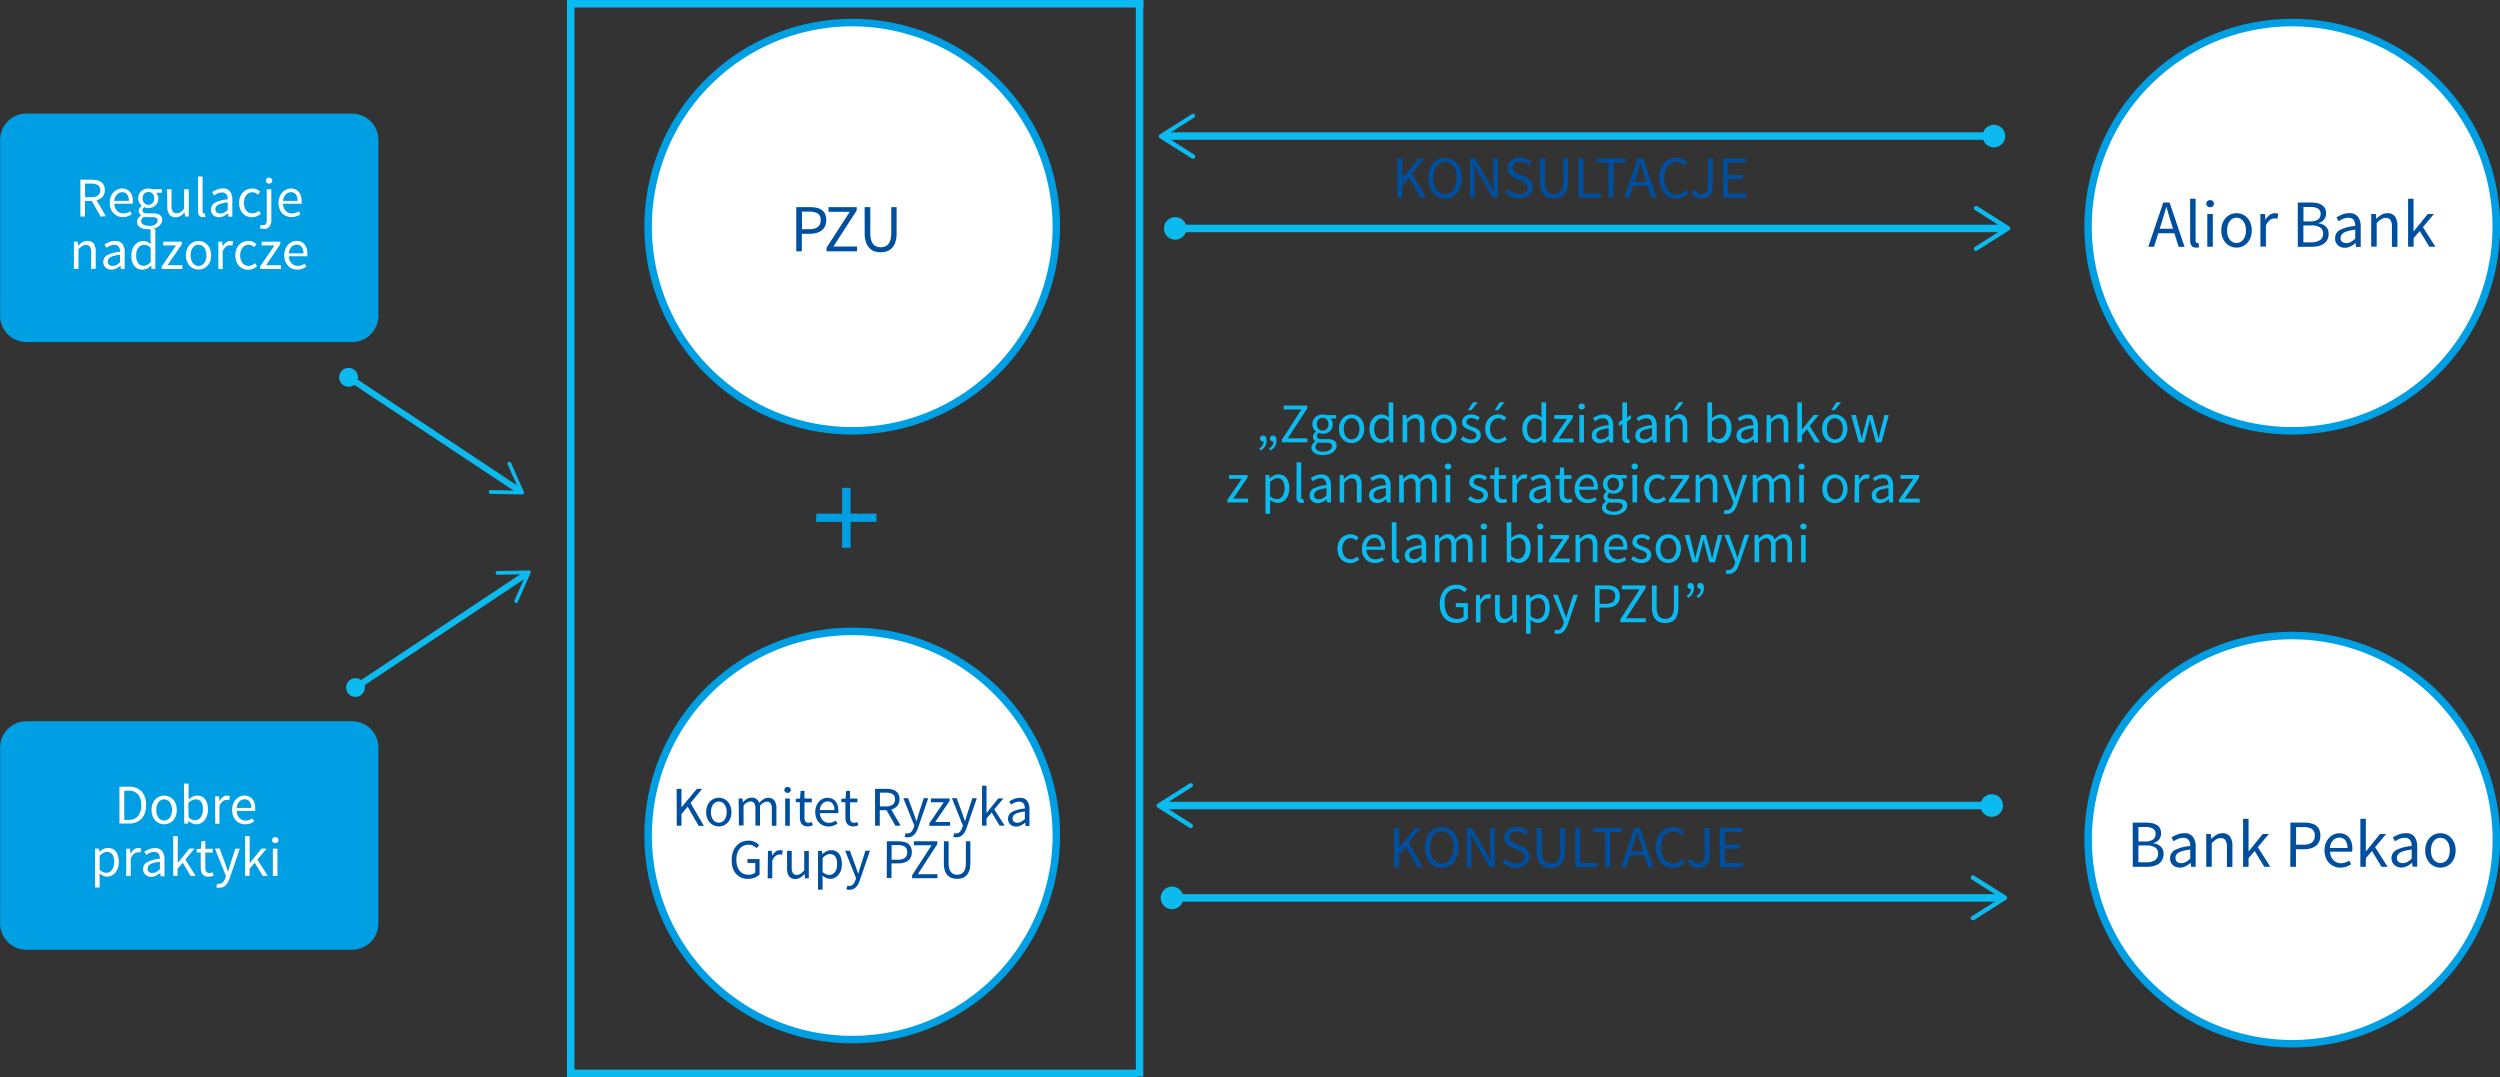 <svg xmlns="http://www.w3.org/2000/svg" xmlns:xlink="http://www.w3.org/1999/xlink" viewBox="0 0 740.32 318.97"><rect x="0" y="0" width="740.32" height="318.97" fill="#333333" stroke="none"/><defs><style>.cls-1{fill:none;}.cls-2{fill:#004f9f;}.cls-3{fill:#0bbbef;}.cls-4{clip-path:url(#clip-path);}.cls-5{fill:#fff;}.cls-6{fill:#009fe3;}</style><clipPath id="clip-path" transform="translate(-12.2 -12.2)"><rect class="cls-1" width="780" height="344.3"/></clipPath></defs><g id="Livello_2" data-name="Livello 2"><g id="Livello_1-2" data-name="Livello 1"><path class="cls-2" d="M426,59.11h1.49V65h0l4.85-5.84H434l-3.65,4.44,4.2,7.2h-1.65l-3.48-6-2,2.36v3.69H426Z" transform="translate(-12.2 -12.2)"/><path class="cls-2" d="M440.11,71a4.77,4.77,0,0,1-2-.42,4.67,4.67,0,0,1-1.58-1.22,5.53,5.53,0,0,1-1-1.91,8,8,0,0,1-.37-2.53,7.79,7.79,0,0,1,.37-2.51,5.39,5.39,0,0,1,1-1.88,4.43,4.43,0,0,1,1.58-1.18,4.77,4.77,0,0,1,2-.41,4.7,4.7,0,0,1,2,.42,4.46,4.46,0,0,1,1.58,1.18,5.42,5.42,0,0,1,1,1.88,8.11,8.11,0,0,1,.37,2.5,8.3,8.3,0,0,1-.37,2.53,5.39,5.39,0,0,1-1,1.91,4.58,4.58,0,0,1-1.58,1.22A4.7,4.7,0,0,1,440.11,71Zm0-1.29a2.88,2.88,0,0,0,1.41-.34,3.18,3.18,0,0,0,1.08-1,4.78,4.78,0,0,0,.7-1.51,7.15,7.15,0,0,0,.25-2,6.93,6.93,0,0,0-.25-1.95,4.51,4.51,0,0,0-.7-1.48,3.19,3.19,0,0,0-1.08-.93,3,3,0,0,0-1.41-.33,3,3,0,0,0-1.42.33,3.13,3.13,0,0,0-1.09.93,4.32,4.32,0,0,0-.7,1.48,6.93,6.93,0,0,0-.25,1.95,7.15,7.15,0,0,0,.25,2,4.57,4.57,0,0,0,.7,1.51,3.12,3.12,0,0,0,1.09,1A2.92,2.92,0,0,0,440.11,69.67Z" transform="translate(-12.2 -12.2)"/><path class="cls-2" d="M447.49,59.11H449l4.23,7.31,1.26,2.42h.07c0-.6-.08-1.21-.13-1.84s-.07-1.26-.07-1.87v-6h1.4V70.75h-1.52L450,63.42,448.78,61h-.07q.06.88.12,1.8t.06,1.83v6.09h-1.4Z" transform="translate(-12.2 -12.2)"/><path class="cls-2" d="M458.93,68.21a5,5,0,0,0,1.46,1.06,3.94,3.94,0,0,0,1.75.4,2.78,2.78,0,0,0,1.8-.52,1.72,1.72,0,0,0,.64-1.38,1.7,1.7,0,0,0-.15-.75,1.58,1.58,0,0,0-.42-.54,4.14,4.14,0,0,0-.62-.4l-.77-.37L461,65a6.47,6.47,0,0,1-.83-.42,4,4,0,0,1-.76-.6,2.73,2.73,0,0,1-.77-2,2.84,2.84,0,0,1,.27-1.23,2.94,2.94,0,0,1,.77-1,3.6,3.6,0,0,1,1.17-.65,4.78,4.78,0,0,1,3.38.17,4.63,4.63,0,0,1,1.5,1l-.78.95a4,4,0,0,0-1.19-.8,3.42,3.42,0,0,0-1.45-.3,2.52,2.52,0,0,0-1.59.46,1.48,1.48,0,0,0-.59,1.25,1.37,1.37,0,0,0,.18.72,1.8,1.8,0,0,0,.45.51,3,3,0,0,0,.62.39c.23.11.46.22.68.31l1.67.71a7.6,7.6,0,0,1,.94.49,3.19,3.19,0,0,1,.76.64,2.67,2.67,0,0,1,.51.85,3.26,3.26,0,0,1,.19,1.13A3.12,3.12,0,0,1,465,70a3.71,3.71,0,0,1-1.25.71,5.08,5.08,0,0,1-1.66.25,5.44,5.44,0,0,1-2.26-.46,5.57,5.57,0,0,1-1.8-1.26Z" transform="translate(-12.2 -12.2)"/><path class="cls-2" d="M468.21,59.11h1.49V66a6,6,0,0,0,.22,1.76,3.07,3.07,0,0,0,.57,1.13,2.13,2.13,0,0,0,.86.61,2.76,2.76,0,0,0,1,.19,3,3,0,0,0,1.09-.19,2.12,2.12,0,0,0,.88-.61,3.09,3.09,0,0,0,.59-1.13,6.33,6.33,0,0,0,.21-1.76V59.11h1.42v6.83a7.6,7.6,0,0,1-.32,2.36,4.19,4.19,0,0,1-.88,1.56,3.17,3.17,0,0,1-1.33.85,5.64,5.64,0,0,1-3.32,0,3.23,3.23,0,0,1-1.33-.85,4.34,4.34,0,0,1-.88-1.56,7.6,7.6,0,0,1-.32-2.36Z" transform="translate(-12.2 -12.2)"/><path class="cls-2" d="M479.62,59.11h1.49V69.49h5.08v1.26h-6.57Z" transform="translate(-12.2 -12.2)"/><path class="cls-2" d="M488.48,60.35H485V59.11h8.53v1.24H490v10.4h-1.47Z" transform="translate(-12.2 -12.2)"/><path class="cls-2" d="M500.1,67.2h-4.24l-1.12,3.55h-1.51l3.94-11.64h1.67l3.94,11.64h-1.56ZM499.73,66l-.55-1.77c-.2-.65-.4-1.3-.59-1.94s-.38-1.31-.57-2H498c-.19.67-.38,1.33-.56,2s-.39,1.29-.59,1.94L496.23,66Z" transform="translate(-12.2 -12.2)"/><path class="cls-2" d="M503.49,64.93a7.66,7.66,0,0,1,.39-2.52,5.53,5.53,0,0,1,1.09-1.9,4.71,4.71,0,0,1,1.65-1.19,5,5,0,0,1,2.07-.42,3.83,3.83,0,0,1,1.85.43,4.8,4.8,0,0,1,1.32,1l-.83.94a3.68,3.68,0,0,0-1-.79,2.73,2.73,0,0,0-1.29-.3,3.43,3.43,0,0,0-1.52.33,3.2,3.2,0,0,0-1.16.94,4.58,4.58,0,0,0-.75,1.48,6.59,6.59,0,0,0-.27,2,7,7,0,0,0,.26,2,4.56,4.56,0,0,0,.73,1.5,3.14,3.14,0,0,0,1.13,1,3.24,3.24,0,0,0,1.5.34,3,3,0,0,0,1.47-.34,4.37,4.37,0,0,0,1.2-1l.83.91a5,5,0,0,1-1.54,1.24,4.28,4.28,0,0,1-2,.44,5,5,0,0,1-2-.4A4.83,4.83,0,0,1,505,69.38a5.74,5.74,0,0,1-1.07-1.9A7.76,7.76,0,0,1,503.49,64.93Z" transform="translate(-12.2 -12.2)"/><path class="cls-2" d="M514.05,68.36a2.87,2.87,0,0,0,.9,1,2.05,2.05,0,0,0,1.12.31,1.67,1.67,0,0,0,1.4-.58,3,3,0,0,0,.46-1.9V59.11h1.48v8.22a5.45,5.45,0,0,1-.18,1.41,3.23,3.23,0,0,1-.57,1.16,2.68,2.68,0,0,1-1,.78,3.47,3.47,0,0,1-1.47.28A3.41,3.41,0,0,1,513,69.1Z" transform="translate(-12.2 -12.2)"/><path class="cls-2" d="M522.44,59.11h6.71v1.24h-5.22V64h4.4v1.26h-4.4v4.22h5.39v1.26h-6.88Z" transform="translate(-12.2 -12.2)"/><path class="cls-3" d="M385.1,145a3.22,3.22,0,0,0,.94-.88,2.1,2.1,0,0,0,.31-1.2l-.13,0a.92.92,0,0,1-.62-.22.73.73,0,0,1-.26-.61.89.89,0,0,1,.25-.68.82.82,0,0,1,.63-.25.89.89,0,0,1,.76.39,1.87,1.87,0,0,1,.29,1.12,3.18,3.18,0,0,1-.46,1.72,3.81,3.81,0,0,1-1.32,1.22Zm2.93,0a3.35,3.35,0,0,0,.94-.88,2.1,2.1,0,0,0,.31-1.2l-.13,0a.92.92,0,0,1-.62-.22.73.73,0,0,1-.27-.61.93.93,0,0,1,.25-.68.86.86,0,0,1,.64-.25.89.89,0,0,1,.76.39,1.87,1.87,0,0,1,.28,1.12,3.17,3.17,0,0,1-.45,1.72,3.75,3.75,0,0,1-1.33,1.22Z" transform="translate(-12.2 -12.2)"/><path class="cls-3" d="M391.82,142.38l5.76-8.92h-5.24V132.3h7v.81L393.54,142h5.8v1.18h-7.52Z" transform="translate(-12.2 -12.2)"/><path class="cls-3" d="M400.54,144.76a1.74,1.74,0,0,1,.32-1,3.14,3.14,0,0,1,.86-.84v-.07a1.55,1.55,0,0,1-.51-.51,1.51,1.51,0,0,1-.2-.8,1.44,1.44,0,0,1,.28-.9,2.43,2.43,0,0,1,.6-.6V140a3.32,3.32,0,0,1-.73-.89,2.57,2.57,0,0,1-.32-1.29,2.92,2.92,0,0,1,.24-1.2,2.69,2.69,0,0,1,.66-.9,3.05,3.05,0,0,1,1-.58,3.51,3.51,0,0,1,1.17-.2,3.13,3.13,0,0,1,.63.06,4.81,4.81,0,0,1,.52.14h2.81v1h-1.66a2.19,2.19,0,0,1,.47.72,2.27,2.27,0,0,1,.19,1,2.78,2.78,0,0,1-.23,1.17,2.45,2.45,0,0,1-.63.88,3,3,0,0,1-.94.56,3.41,3.41,0,0,1-1.16.2,2.62,2.62,0,0,1-.61-.08,3,3,0,0,1-.6-.21,2.37,2.37,0,0,0-.37.41,1,1,0,0,0-.15.56.8.8,0,0,0,.3.63,1.82,1.82,0,0,0,1.13.25h1.57a3.9,3.9,0,0,1,2.12.46,1.61,1.61,0,0,1,.71,1.47,2.15,2.15,0,0,1-.29,1.07,2.62,2.62,0,0,1-.81.89,4.28,4.28,0,0,1-1.29.61,6,6,0,0,1-1.71.23,5.78,5.78,0,0,1-1.36-.15,3.27,3.27,0,0,1-1.06-.42,2.2,2.2,0,0,1-.68-.68A1.79,1.79,0,0,1,400.54,144.76Zm1.2-.19a1.16,1.16,0,0,0,.62,1,3.25,3.25,0,0,0,1.72.39,3.89,3.89,0,0,0,1.06-.14,3,3,0,0,0,.81-.37,1.68,1.68,0,0,0,.51-.52,1.2,1.2,0,0,0,.18-.62.78.78,0,0,0-.41-.78,2.63,2.63,0,0,0-1.22-.22h-1.39l-.51,0a3.45,3.45,0,0,1-.54-.11,2.15,2.15,0,0,0-.63.66A1.36,1.36,0,0,0,401.74,144.57Zm2.14-4.84a1.59,1.59,0,0,0,.66-.13,1.75,1.75,0,0,0,.55-.38,1.64,1.64,0,0,0,.37-.61,2.29,2.29,0,0,0,.14-.81,1.88,1.88,0,0,0-.5-1.39,1.72,1.72,0,0,0-1.22-.49,1.69,1.69,0,0,0-1.21.49,1.88,1.88,0,0,0-.5,1.39,2.3,2.3,0,0,0,.13.81,1.8,1.8,0,0,0,.38.61,1.75,1.75,0,0,0,.55.38A1.57,1.57,0,0,0,403.88,139.73Z" transform="translate(-12.2 -12.2)"/><path class="cls-3" d="M408.71,139.18a4.82,4.82,0,0,1,.31-1.8,4,4,0,0,1,.82-1.34,3.37,3.37,0,0,1,1.19-.83,3.62,3.62,0,0,1,2.84,0,3.37,3.37,0,0,1,1.19.83,4,4,0,0,1,.83,1.34,5.52,5.52,0,0,1,0,3.59,4,4,0,0,1-.83,1.33,3.51,3.51,0,0,1-1.19.83,3.74,3.74,0,0,1-2.84,0,3.51,3.51,0,0,1-1.19-.83A3.94,3.94,0,0,1,409,141,4.8,4.8,0,0,1,408.71,139.18Zm1.41,0a4.54,4.54,0,0,0,.17,1.27,3.13,3.13,0,0,0,.47,1,2.22,2.22,0,0,0,.74.63,2.08,2.08,0,0,0,1.9,0,2.22,2.22,0,0,0,.74-.63,3.13,3.13,0,0,0,.47-1,4.54,4.54,0,0,0,.17-1.27,4.59,4.59,0,0,0-.17-1.27,3.24,3.24,0,0,0-.47-1,2.15,2.15,0,0,0-.74-.64,2.16,2.16,0,0,0-1.9,0,2.15,2.15,0,0,0-.74.64,3.24,3.24,0,0,0-.47,1A4.59,4.59,0,0,0,410.12,139.18Z" transform="translate(-12.2 -12.2)"/><path class="cls-3" d="M417.74,139.18a5.21,5.21,0,0,1,.29-1.77,4.19,4.19,0,0,1,.78-1.34,3.5,3.5,0,0,1,1.11-.85,3.08,3.08,0,0,1,1.33-.3,2.89,2.89,0,0,1,1.22.25,5.5,5.5,0,0,1,1,.69l-.06-1.38v-3.12h1.38v11.85H423.7l-.12-1h-.05a5.11,5.11,0,0,1-1.11.81,2.81,2.81,0,0,1-1.34.34,3,3,0,0,1-2.43-1.1A4.75,4.75,0,0,1,417.74,139.18Zm1.41,0a3.88,3.88,0,0,0,.59,2.28,1.9,1.9,0,0,0,1.64.81,2.21,2.21,0,0,0,1.07-.27,4.33,4.33,0,0,0,1-.84v-4.23a3.7,3.7,0,0,0-1-.66,2.75,2.75,0,0,0-1-.19,1.88,1.88,0,0,0-.9.23,2.22,2.22,0,0,0-.74.63,3.18,3.18,0,0,0-.5,1A4.18,4.18,0,0,0,419.15,139.17Z" transform="translate(-12.2 -12.2)"/><path class="cls-3" d="M427.55,135.12h1.14l.11,1.17h.05a6.74,6.74,0,0,1,1.22-1,2.75,2.75,0,0,1,1.49-.4,2.2,2.2,0,0,1,1.88.8,4,4,0,0,1,.59,2.37v5.12h-1.37v-4.94a2.94,2.94,0,0,0-.36-1.66,1.35,1.35,0,0,0-1.17-.5,2,2,0,0,0-1.11.31,6.79,6.79,0,0,0-1.1.93v5.86h-1.37Z" transform="translate(-12.2 -12.2)"/><path class="cls-3" d="M436.06,139.18a5,5,0,0,1,.3-1.8,4,4,0,0,1,.83-1.34,3.37,3.37,0,0,1,1.19-.83,3.62,3.62,0,0,1,2.84,0,3.37,3.37,0,0,1,1.19.83,4,4,0,0,1,.82,1.34,5.35,5.35,0,0,1,0,3.59,3.94,3.94,0,0,1-.82,1.33,3.51,3.51,0,0,1-1.19.83,3.74,3.74,0,0,1-2.84,0,3.51,3.51,0,0,1-1.19-.83,4,4,0,0,1-.83-1.33A5,5,0,0,1,436.06,139.18Zm1.41,0a4.54,4.54,0,0,0,.17,1.27,3.13,3.13,0,0,0,.47,1,2.22,2.22,0,0,0,.74.63,2,2,0,0,0,.95.23,2.05,2.05,0,0,0,.95-.23,2.22,2.22,0,0,0,.74-.63,3.13,3.13,0,0,0,.47-1,4.54,4.54,0,0,0,.17-1.27,4.59,4.59,0,0,0-.17-1.27,3.24,3.24,0,0,0-.47-1,2.15,2.15,0,0,0-.74-.64,2,2,0,0,0-.95-.22,2,2,0,0,0-.95.22,2.15,2.15,0,0,0-.74.64,3.24,3.24,0,0,0-.47,1A4.59,4.59,0,0,0,437.47,139.18Z" transform="translate(-12.2 -12.2)"/><path class="cls-3" d="M445.45,141.38a5.72,5.72,0,0,0,1.09.7,3.13,3.13,0,0,0,1.29.26A1.72,1.72,0,0,0,449,142a1.18,1.18,0,0,0,.4-.9.92.92,0,0,0-.17-.55,1.64,1.64,0,0,0-.42-.41,3,3,0,0,0-.59-.3l-.67-.27c-.28-.1-.57-.21-.86-.34a3.11,3.11,0,0,1-.77-.47,2.14,2.14,0,0,1-.56-.64,1.64,1.64,0,0,1-.22-.88,2.35,2.35,0,0,1,.19-.91,2.17,2.17,0,0,1,.55-.73,2.74,2.74,0,0,1,.88-.48,3.49,3.49,0,0,1,1.16-.18,3.62,3.62,0,0,1,1.41.27,4.38,4.38,0,0,1,1.1.65l-.65.86a4,4,0,0,0-.86-.51,2.45,2.45,0,0,0-1-.2,1.59,1.59,0,0,0-1.13.35,1.08,1.08,0,0,0-.35.81.81.81,0,0,0,.15.49,1.7,1.7,0,0,0,.39.36,2.85,2.85,0,0,0,.58.29l.67.26.88.35a3.27,3.27,0,0,1,.79.46,2.31,2.31,0,0,1,.57.67,2,2,0,0,1,.22,1,2.24,2.24,0,0,1-.19.93,2.06,2.06,0,0,1-.56.76,2.63,2.63,0,0,1-.93.53,4.2,4.2,0,0,1-1.28.19,4.36,4.36,0,0,1-1.64-.32,5.09,5.09,0,0,1-1.37-.8Zm2.47-7.7h-1.05l1.5-2.35h1.43Z" transform="translate(-12.2 -12.2)"/><path class="cls-3" d="M452,139.18a4.82,4.82,0,0,1,.32-1.8,3.89,3.89,0,0,1,.85-1.34,3.43,3.43,0,0,1,1.23-.83,4,4,0,0,1,1.49-.29,3,3,0,0,1,1.38.3,4.2,4.2,0,0,1,1,.67l-.69.88a3.56,3.56,0,0,0-.75-.51,1.81,1.81,0,0,0-.88-.2,2.29,2.29,0,0,0-1,.22,2.25,2.25,0,0,0-.8.64,3.11,3.11,0,0,0-.52,1,3.94,3.94,0,0,0-.19,1.27,4.19,4.19,0,0,0,.18,1.27,3,3,0,0,0,.51,1,2.21,2.21,0,0,0,.79.63,2.27,2.27,0,0,0,1,.23A2.33,2.33,0,0,0,457,142a4.18,4.18,0,0,0,.84-.58l.61.9a4.42,4.42,0,0,1-1.22.77,3.76,3.76,0,0,1-1.4.28,4.08,4.08,0,0,1-1.5-.28,3.4,3.4,0,0,1-1.21-.83,3.9,3.9,0,0,1-.8-1.33A5.25,5.25,0,0,1,452,139.18Zm3.85-5.5h-1.05l1.49-2.35h1.43Z" transform="translate(-12.2 -12.2)"/><path class="cls-3" d="M463,139.18a5,5,0,0,1,.3-1.77,4.17,4.17,0,0,1,.77-1.34,3.5,3.5,0,0,1,1.11-.85,3.11,3.11,0,0,1,1.33-.3,2.85,2.85,0,0,1,1.22.25,5.89,5.89,0,0,1,1,.69l-.07-1.38v-3.12h1.38v11.85H469l-.12-1h0a5.3,5.3,0,0,1-1.1.81,2.87,2.87,0,0,1-1.34.34,3,3,0,0,1-2.44-1.1A4.81,4.81,0,0,1,463,139.18Zm1.42,0a3.89,3.89,0,0,0,.58,2.28,1.92,1.92,0,0,0,1.65.81,2.2,2.2,0,0,0,1.06-.27,4.13,4.13,0,0,0,1-.84v-4.23a3.41,3.41,0,0,0-1-.66,2.74,2.74,0,0,0-1-.19,1.89,1.89,0,0,0-.91.23,2.33,2.33,0,0,0-.74.63,3.18,3.18,0,0,0-.5,1A4.19,4.19,0,0,0,464.42,139.17Z" transform="translate(-12.2 -12.2)"/><path class="cls-3" d="M472,142.48l4.26-6.24h-3.79v-1.12H478v.74l-4.26,6.23h4.39v1.12H472Z" transform="translate(-12.2 -12.2)"/><path class="cls-3" d="M480.59,133.46a1,1,0,0,1-.68-.25.83.83,0,0,1-.27-.63.81.81,0,0,1,.27-.64,1,1,0,0,1,.68-.24,1,1,0,0,1,.67.24.82.82,0,0,1,.28.64.84.84,0,0,1-.28.63A1,1,0,0,1,480.59,133.46Zm-.7,1.66h1.36v8.09h-1.36Z" transform="translate(-12.2 -12.2)"/><path class="cls-3" d="M483.58,141.11a2.27,2.27,0,0,1,1.19-2,9.74,9.74,0,0,1,3.79-1,3.67,3.67,0,0,0-.08-.75,1.72,1.72,0,0,0-.27-.65,1.39,1.39,0,0,0-.5-.46,1.66,1.66,0,0,0-.82-.17,3.21,3.21,0,0,0-1.32.26,7,7,0,0,0-1.09.6l-.55-.95a8.83,8.83,0,0,1,1.38-.7,4.55,4.55,0,0,1,1.8-.35,2.48,2.48,0,0,1,2.14.91,4,4,0,0,1,.67,2.42v5h-1.13l-.12-1h0a7,7,0,0,1-1.26.83,3.19,3.19,0,0,1-1.42.34,2.48,2.48,0,0,1-1.71-.6A2.19,2.19,0,0,1,483.58,141.11Zm1.35-.1a1.16,1.16,0,0,0,.41,1,1.63,1.63,0,0,0,1,.3,2.39,2.39,0,0,0,1.11-.27,6,6,0,0,0,1.11-.81V139a14.93,14.93,0,0,0-1.72.32,4.69,4.69,0,0,0-1.12.43,1.63,1.63,0,0,0-.61.58A1.4,1.4,0,0,0,484.93,141Z" transform="translate(-12.2 -12.2)"/><path class="cls-3" d="M494,137v4.69a.67.67,0,0,0,.11.46.36.36,0,0,0,.27.14h.1a.68.68,0,0,0,.2,0l.18,1-.33.1a3,3,0,0,1-.47,0,1.26,1.26,0,0,1-1.1-.47,2.25,2.25,0,0,1-.35-1.36V137.7l-1,.67V137.2l1-.66v-5.18H494v4.46l1.16-.75v1.17Z" transform="translate(-12.2 -12.2)"/><path class="cls-3" d="M496.46,141.11a2.25,2.25,0,0,1,1.19-2,9.69,9.69,0,0,1,3.78-1,3.67,3.67,0,0,0-.07-.75,1.72,1.72,0,0,0-.27-.65,1.51,1.51,0,0,0-.51-.46,1.62,1.62,0,0,0-.81-.17,3.18,3.18,0,0,0-1.32.26,6.58,6.58,0,0,0-1.09.6l-.55-.95a8,8,0,0,1,1.38-.7,4.54,4.54,0,0,1,1.79-.35,2.5,2.5,0,0,1,2.15.91,4,4,0,0,1,.67,2.42v5h-1.13l-.12-1h0a6.62,6.62,0,0,1-1.25.83,3.19,3.19,0,0,1-1.42.34,2.48,2.48,0,0,1-1.71-.6A2.16,2.16,0,0,1,496.46,141.11Zm1.34-.1a1.16,1.16,0,0,0,.41,1,1.66,1.66,0,0,0,1,.3,2.33,2.33,0,0,0,1.1-.27,6,6,0,0,0,1.11-.81V139a14.32,14.32,0,0,0-1.71.32,4.78,4.78,0,0,0-1.13.43,1.6,1.6,0,0,0-.6.58A1.41,1.41,0,0,0,497.8,141Z" transform="translate(-12.2 -12.2)"/><path class="cls-3" d="M505.37,135.12h1.13l.12,1.17h.05a6.74,6.74,0,0,1,1.22-1,2.75,2.75,0,0,1,1.49-.4,2.17,2.17,0,0,1,1.87.8,3.93,3.93,0,0,1,.6,2.37v5.12h-1.37v-4.94a2.85,2.85,0,0,0-.37-1.66,1.32,1.32,0,0,0-1.16-.5,2,2,0,0,0-1.11.31,6.79,6.79,0,0,0-1.1.93v5.86h-1.37Zm3.46-1.44h-1l1.49-2.35h1.43Z" transform="translate(-12.2 -12.2)"/><path class="cls-3" d="M517.83,131.36h1.37v3.23l0,1.47a5.28,5.28,0,0,1,1.2-.81,2.91,2.91,0,0,1,1.33-.33,3,3,0,0,1,1.38.3,2.7,2.7,0,0,1,1,.83,3.67,3.67,0,0,1,.61,1.29,6.36,6.36,0,0,1,.21,1.69,5.58,5.58,0,0,1-.28,1.85,4.19,4.19,0,0,1-.77,1.38,3.27,3.27,0,0,1-1.11.86,3.18,3.18,0,0,1-1.33.29,3,3,0,0,1-1.17-.26,3.91,3.91,0,0,1-1.14-.74h-.05l-.12.8h-1.1Zm1.37,10a3.38,3.38,0,0,0,1,.66,2.7,2.7,0,0,0,.93.19,1.92,1.92,0,0,0,.92-.22,2.22,2.22,0,0,0,.73-.64,2.82,2.82,0,0,0,.48-1,4.69,4.69,0,0,0,.18-1.35,5.64,5.64,0,0,0-.12-1.21,2.76,2.76,0,0,0-.37-.94,1.78,1.78,0,0,0-.67-.61,2,2,0,0,0-1-.22,3.34,3.34,0,0,0-2.16,1.1Z" transform="translate(-12.2 -12.2)"/><path class="cls-3" d="M526.43,141.11a2.27,2.27,0,0,1,1.19-2,9.8,9.8,0,0,1,3.79-1,3.67,3.67,0,0,0-.08-.75,1.89,1.89,0,0,0-.26-.65,1.51,1.51,0,0,0-.51-.46,1.64,1.64,0,0,0-.82-.17,3.24,3.24,0,0,0-1.32.26,7,7,0,0,0-1.09.6l-.55-.95a8.83,8.83,0,0,1,1.38-.7,4.62,4.62,0,0,1,1.8-.35,2.48,2.48,0,0,1,2.14.91,4,4,0,0,1,.67,2.42v5h-1.13l-.12-1h0a7,7,0,0,1-1.26.83,3.16,3.16,0,0,1-1.42.34,2.45,2.45,0,0,1-1.7-.6A2.16,2.16,0,0,1,526.43,141.11Zm1.35-.1a1.16,1.16,0,0,0,.41,1,1.65,1.65,0,0,0,1,.3,2.39,2.39,0,0,0,1.11-.27,6,6,0,0,0,1.11-.81V139a14.93,14.93,0,0,0-1.72.32,4.69,4.69,0,0,0-1.12.43,1.63,1.63,0,0,0-.61.58A1.4,1.4,0,0,0,527.78,141Z" transform="translate(-12.2 -12.2)"/><path class="cls-3" d="M535.35,135.12h1.13l.12,1.17h0a6.12,6.12,0,0,1,1.22-1,2.72,2.72,0,0,1,1.49-.4,2.18,2.18,0,0,1,1.87.8,4,4,0,0,1,.59,2.37v5.12h-1.36v-4.94a2.93,2.93,0,0,0-.37-1.66,1.32,1.32,0,0,0-1.16-.5,2,2,0,0,0-1.12.31,7.25,7.25,0,0,0-1.1.93v5.86h-1.36Z" transform="translate(-12.2 -12.2)"/><path class="cls-3" d="M544.45,131.36h1.35v8h.05l3.44-4.26h1.51l-2.71,3.25,3.08,4.84h-1.5l-2.36-3.89-1.51,1.76v2.13h-1.35Z" transform="translate(-12.2 -12.2)"/><path class="cls-3" d="M551.78,139.18a5,5,0,0,1,.31-1.8,4,4,0,0,1,.83-1.34,3.37,3.37,0,0,1,1.19-.83,3.57,3.57,0,0,1,1.42-.29,3.61,3.61,0,0,1,1.42.29,3.37,3.37,0,0,1,1.19.83,4,4,0,0,1,.82,1.34,5.35,5.35,0,0,1,0,3.59,3.94,3.94,0,0,1-.82,1.33,3.51,3.51,0,0,1-1.19.83,3.78,3.78,0,0,1-1.42.28,3.74,3.74,0,0,1-1.42-.28,3.51,3.51,0,0,1-1.19-.83,4,4,0,0,1-.83-1.33A5,5,0,0,1,551.78,139.18Zm1.42,0a4.2,4.2,0,0,0,.17,1.27,2.92,2.92,0,0,0,.47,1,2.13,2.13,0,0,0,.74.63,2,2,0,0,0,.95.23,2.05,2.05,0,0,0,1-.23,2.33,2.33,0,0,0,.74-.63,3.13,3.13,0,0,0,.47-1,4.54,4.54,0,0,0,.17-1.27,4.59,4.59,0,0,0-.17-1.27,3.24,3.24,0,0,0-.47-1,2.24,2.24,0,0,0-.74-.64,2,2,0,0,0-1-.22,2,2,0,0,0-.95.22,2.06,2.06,0,0,0-.74.64,3,3,0,0,0-.47,1A4.24,4.24,0,0,0,553.2,139.18Zm2.29-5.5h-1l1.49-2.35h1.43Z" transform="translate(-12.2 -12.2)"/><path class="cls-3" d="M560.38,135.12h1.4l1.2,4.68c.09.39.17.76.25,1.13s.15.74.23,1.11h.07c.09-.37.18-.75.26-1.12s.19-.74.29-1.12l1.25-4.68h1.33l1.26,4.68c.1.39.2.76.29,1.13s.19.74.28,1.11h.06c.09-.37.17-.74.25-1.11s.16-.74.25-1.13l1.18-4.68h1.3l-2.16,8.09H567.7l-1.16-4.34c-.1-.39-.19-.77-.28-1.15s-.17-.77-.27-1.18h-.07c-.09.41-.17.8-.26,1.19s-.19.76-.3,1.15l-1.13,4.33h-1.6Z" transform="translate(-12.2 -12.2)"/><path class="cls-3" d="M375.65,160.23l4.26-6.24h-3.79v-1.12h5.52v.74l-4.25,6.23h4.39V161h-6.13Z" transform="translate(-12.2 -12.2)"/><path class="cls-3" d="M388.3,161.64v2.73h-1.37v-11.5h1.13l.12.94h.05a6.19,6.19,0,0,1,1.21-.8,2.87,2.87,0,0,1,1.37-.34,3,3,0,0,1,1.38.3,2.67,2.67,0,0,1,1,.83,3.84,3.84,0,0,1,.6,1.29,6.46,6.46,0,0,1,.21,1.71,5.51,5.51,0,0,1-.28,1.84A4.14,4.14,0,0,1,393,160a3.27,3.27,0,0,1-1.11.86,3.18,3.18,0,0,1-1.33.29,2.64,2.64,0,0,1-1.12-.25,5.65,5.65,0,0,1-1.13-.68Zm0-2.48a3.66,3.66,0,0,0,1.06.66,2.61,2.61,0,0,0,.92.19,1.92,1.92,0,0,0,.92-.22,2.22,2.22,0,0,0,.73-.64,2.82,2.82,0,0,0,.48-1,4.69,4.69,0,0,0,.18-1.35,5.64,5.64,0,0,0-.12-1.21,2.76,2.76,0,0,0-.37-.94,1.78,1.78,0,0,0-.67-.61,2,2,0,0,0-1-.22,2.15,2.15,0,0,0-1,.29,5.86,5.86,0,0,0-1.12.81Z" transform="translate(-12.2 -12.2)"/><path class="cls-3" d="M396.16,149.11h1.37v10.32a.73.73,0,0,0,.11.46.36.36,0,0,0,.27.14H398a.49.49,0,0,0,.17,0l.18,1a1.89,1.89,0,0,1-.31.1,3.09,3.09,0,0,1-.47,0,1.27,1.27,0,0,1-1.11-.47,2.26,2.26,0,0,1-.34-1.36Z" transform="translate(-12.2 -12.2)"/><path class="cls-3" d="M400,158.86a2.22,2.22,0,0,1,1.19-2,9.49,9.49,0,0,1,3.78-1,3.67,3.67,0,0,0-.07-.75,1.72,1.72,0,0,0-.27-.65,1.51,1.51,0,0,0-.51-.46,1.62,1.62,0,0,0-.81-.17,3.18,3.18,0,0,0-1.32.26,6.58,6.58,0,0,0-1.09.6l-.55-.95a8,8,0,0,1,1.38-.7,4.54,4.54,0,0,1,1.79-.35,2.5,2.5,0,0,1,2.15.91,4,4,0,0,1,.67,2.42v5h-1.14l-.11-1h0a6.17,6.17,0,0,1-1.25.83,3.19,3.19,0,0,1-1.42.34,2.48,2.48,0,0,1-1.71-.6A2.16,2.16,0,0,1,400,158.86Zm1.34-.1a1.16,1.16,0,0,0,.41,1,1.66,1.66,0,0,0,1,.3,2.33,2.33,0,0,0,1.1-.27A6,6,0,0,0,405,159v-2.25a14.71,14.71,0,0,0-1.71.32,4.78,4.78,0,0,0-1.13.43,1.6,1.6,0,0,0-.6.58A1.41,1.41,0,0,0,401.35,158.76Z" transform="translate(-12.2 -12.2)"/><path class="cls-3" d="M408.92,152.87h1.14l.11,1.17h.05a6.74,6.74,0,0,1,1.22-1,2.84,2.84,0,0,1,1.49-.4,2.17,2.17,0,0,1,1.87.8,3.93,3.93,0,0,1,.6,2.37V161H414V156a2.85,2.85,0,0,0-.37-1.66,1.32,1.32,0,0,0-1.16-.5,2,2,0,0,0-1.11.31,6.79,6.79,0,0,0-1.1.93V161h-1.37Z" transform="translate(-12.2 -12.2)"/><path class="cls-3" d="M417.62,158.86a2.24,2.24,0,0,1,1.19-2,9.6,9.6,0,0,1,3.79-1,3.67,3.67,0,0,0-.08-.75,1.89,1.89,0,0,0-.26-.65,1.51,1.51,0,0,0-.51-.46,1.64,1.64,0,0,0-.82-.17,3.24,3.24,0,0,0-1.32.26,7,7,0,0,0-1.09.6l-.55-.95a8.83,8.83,0,0,1,1.38-.7,4.62,4.62,0,0,1,1.8-.35,2.51,2.51,0,0,1,2.15.91A4,4,0,0,1,424,156v5h-1.13l-.12-1h0a6.53,6.53,0,0,1-1.26.83,3.16,3.16,0,0,1-1.42.34,2.47,2.47,0,0,1-1.7-.6A2.16,2.16,0,0,1,417.62,158.86Zm1.35-.1a1.16,1.16,0,0,0,.41,1,1.65,1.65,0,0,0,1,.3,2.39,2.39,0,0,0,1.11-.27,6,6,0,0,0,1.11-.81v-2.25a14.93,14.93,0,0,0-1.72.32,4.69,4.69,0,0,0-1.12.43,1.71,1.71,0,0,0-.61.58A1.4,1.4,0,0,0,419,158.76Z" transform="translate(-12.2 -12.2)"/><path class="cls-3" d="M426.54,152.87h1.13l.12,1.17h0a5.49,5.49,0,0,1,1.15-1,2.54,2.54,0,0,1,1.36-.4,2.3,2.3,0,0,1,1.45.41,2.38,2.38,0,0,1,.78,1.14,6.76,6.76,0,0,1,1.27-1.12,2.5,2.5,0,0,1,1.39-.43,2.21,2.21,0,0,1,1.86.8,3.93,3.93,0,0,1,.6,2.37V161h-1.36V156a2.85,2.85,0,0,0-.37-1.66,1.29,1.29,0,0,0-1.13-.5,3,3,0,0,0-2,1.24V161h-1.36V156a2.93,2.93,0,0,0-.37-1.66,1.3,1.3,0,0,0-1.15-.5,3,3,0,0,0-2,1.24V161h-1.37Z" transform="translate(-12.2 -12.2)"/><path class="cls-3" d="M441,151.21a.93.93,0,0,1-.67-.25.81.81,0,0,1-.28-.63.79.79,0,0,1,.28-.64,1.06,1.06,0,0,1,1.34,0,.79.79,0,0,1,.28.64.81.81,0,0,1-.28.63A.93.93,0,0,1,441,151.21Zm-.7,1.66h1.36V161h-1.36Z" transform="translate(-12.2 -12.2)"/><path class="cls-3" d="M447.57,159.13a5.16,5.16,0,0,0,1.09.7,3,3,0,0,0,1.28.26,1.72,1.72,0,0,0,1.2-.36,1.18,1.18,0,0,0,.4-.9.94.94,0,0,0-.16-.55,1.87,1.87,0,0,0-.43-.41,3,3,0,0,0-.59-.3l-.66-.27c-.29-.1-.58-.21-.87-.34a3.11,3.11,0,0,1-.77-.47,2.14,2.14,0,0,1-.56-.64,1.74,1.74,0,0,1-.22-.88,2.35,2.35,0,0,1,.19-.91,2.31,2.31,0,0,1,.55-.73,2.74,2.74,0,0,1,.88-.48,3.49,3.49,0,0,1,1.16-.18,3.62,3.62,0,0,1,1.41.27,4.38,4.38,0,0,1,1.1.65l-.65.86a4,4,0,0,0-.86-.51,2.45,2.45,0,0,0-1-.2,1.55,1.55,0,0,0-1.12.35,1.09,1.09,0,0,0-.36.81.81.81,0,0,0,.15.49,1.57,1.57,0,0,0,.4.36,2.76,2.76,0,0,0,.57.29l.67.26.88.35a3.27,3.27,0,0,1,.79.46,2.31,2.31,0,0,1,.57.67,2,2,0,0,1,.23,1,2.25,2.25,0,0,1-.2.93,2.06,2.06,0,0,1-.56.76,2.63,2.63,0,0,1-.93.53,4.13,4.13,0,0,1-1.27.19,4.37,4.37,0,0,1-1.65-.32,5,5,0,0,1-1.36-.8Z" transform="translate(-12.2 -12.2)"/><path class="cls-3" d="M454.67,154h-1.2v-1l1.27-.09.16-2.26h1.15v2.26h2.18V154h-2.18v4.49a2.12,2.12,0,0,0,.27,1.16,1.1,1.1,0,0,0,1,.4,1.94,1.94,0,0,0,.46-.06l.45-.15.27,1a6.17,6.17,0,0,1-.72.21,3.46,3.46,0,0,1-.78.09,2.72,2.72,0,0,1-1.09-.2,1.86,1.86,0,0,1-.71-.55,2,2,0,0,1-.39-.85,4.69,4.69,0,0,1-.12-1.1Z" transform="translate(-12.2 -12.2)"/><path class="cls-3" d="M460.06,152.87h1.13l.12,1.47h.05a3.71,3.71,0,0,1,1-1.22,2.11,2.11,0,0,1,1.29-.45,2.21,2.21,0,0,1,.87.17l-.27,1.2a2,2,0,0,0-.36-.1,2.58,2.58,0,0,0-.42,0,1.78,1.78,0,0,0-1.07.41,3.28,3.28,0,0,0-1,1.45V161h-1.36Z" transform="translate(-12.2 -12.2)"/><path class="cls-3" d="M465.05,158.86a2.24,2.24,0,0,1,1.19-2,9.49,9.49,0,0,1,3.78-1,3.67,3.67,0,0,0-.07-.75,1.72,1.72,0,0,0-.27-.65,1.48,1.48,0,0,0-.5-.46,1.69,1.69,0,0,0-.82-.17,3.18,3.18,0,0,0-1.32.26,6.58,6.58,0,0,0-1.09.6l-.55-.95a8.83,8.83,0,0,1,1.38-.7,4.55,4.55,0,0,1,1.8-.35,2.49,2.49,0,0,1,2.14.91,4,4,0,0,1,.67,2.42v5h-1.13l-.12-1h0a6.53,6.53,0,0,1-1.26.83,3.19,3.19,0,0,1-1.42.34,2.48,2.48,0,0,1-1.71-.6A2.16,2.16,0,0,1,465.05,158.86Zm1.35-.1a1.14,1.14,0,0,0,.41,1,1.63,1.63,0,0,0,1,.3,2.39,2.39,0,0,0,1.11-.27A5.6,5.6,0,0,0,470,159v-2.25a15.13,15.13,0,0,0-1.71.32,4.52,4.52,0,0,0-1.12.43,1.63,1.63,0,0,0-.61.58A1.4,1.4,0,0,0,466.4,158.76Z" transform="translate(-12.2 -12.2)"/><path class="cls-3" d="M474,154h-1.2v-1l1.26-.09.17-2.26h1.15v2.26h2.18V154h-2.18v4.49a2.12,2.12,0,0,0,.27,1.16,1.1,1.1,0,0,0,1,.4,2,2,0,0,0,.47-.06l.45-.15.27,1a7,7,0,0,1-.73.21,3.44,3.44,0,0,1-.77.09,2.69,2.69,0,0,1-1.09-.2,1.9,1.9,0,0,1-.72-.55,2.22,2.22,0,0,1-.39-.85,4.71,4.71,0,0,1-.11-1.1Z" transform="translate(-12.2 -12.2)"/><path class="cls-3" d="M478.53,156.93a5.05,5.05,0,0,1,.3-1.79,4.21,4.21,0,0,1,.82-1.33,3.44,3.44,0,0,1,1.15-.84,3.23,3.23,0,0,1,1.35-.3,3.32,3.32,0,0,1,1.37.27,2.61,2.61,0,0,1,1,.77,3.45,3.45,0,0,1,.62,1.19,5.69,5.69,0,0,1,.17,2.32h-5.46a3.27,3.27,0,0,0,.81,2.08,2.47,2.47,0,0,0,1.89.76,3.38,3.38,0,0,0,1.07-.17,4.81,4.81,0,0,0,.94-.46l.48.9a7.2,7.2,0,0,1-1.18.58,4.31,4.31,0,0,1-3,0,3.71,3.71,0,0,1-1.23-.83,3.9,3.9,0,0,1-.83-1.33A4.92,4.92,0,0,1,478.53,156.93Zm5.65-.61a3,3,0,0,0-.52-1.91,1.77,1.77,0,0,0-1.48-.65,2,2,0,0,0-.82.17,2.29,2.29,0,0,0-.71.5,2.7,2.7,0,0,0-.52.8,3.49,3.49,0,0,0-.27,1.09Z" transform="translate(-12.2 -12.2)"/><path class="cls-3" d="M486.59,162.51a1.74,1.74,0,0,1,.32-1,3.28,3.28,0,0,1,.86-.84v-.07a1.44,1.44,0,0,1-.5-.51,1.42,1.42,0,0,1-.21-.8,1.44,1.44,0,0,1,.28-.9,2.43,2.43,0,0,1,.6-.6v-.07a3.32,3.32,0,0,1-.73-.89,2.57,2.57,0,0,1-.32-1.29,2.92,2.92,0,0,1,.24-1.2,2.69,2.69,0,0,1,.66-.9,3.05,3.05,0,0,1,1-.58,3.51,3.51,0,0,1,1.17-.2,3.13,3.13,0,0,1,.63.06,4.81,4.81,0,0,1,.52.14h2.82v1h-1.67a2.19,2.19,0,0,1,.47.72,2.28,2.28,0,0,1,.2,1,2.78,2.78,0,0,1-.24,1.17,2.45,2.45,0,0,1-.63.88,3,3,0,0,1-.94.56,3.36,3.36,0,0,1-1.16.2,2.69,2.69,0,0,1-.61-.08,3,3,0,0,1-.6-.21,2.3,2.3,0,0,0-.36.41,1,1,0,0,0-.15.56.78.78,0,0,0,.3.63,1.79,1.79,0,0,0,1.13.25h1.56a3.9,3.9,0,0,1,2.12.46,1.61,1.61,0,0,1,.71,1.47,2.15,2.15,0,0,1-.29,1.07,2.62,2.62,0,0,1-.81.89,4.17,4.17,0,0,1-1.29.61,6,6,0,0,1-1.71.23,5.78,5.78,0,0,1-1.36-.15,3.12,3.12,0,0,1-1.05-.42,2.14,2.14,0,0,1-.69-.68A1.79,1.79,0,0,1,486.59,162.51Zm1.2-.19a1.16,1.16,0,0,0,.62,1,3.26,3.26,0,0,0,1.73.39,3.86,3.86,0,0,0,1.05-.14,3,3,0,0,0,.81-.37,1.68,1.68,0,0,0,.51-.52,1.12,1.12,0,0,0,.19-.62.79.79,0,0,0-.42-.78,2.61,2.61,0,0,0-1.21-.22h-1.4l-.51,0a3.45,3.45,0,0,1-.54-.11,2.15,2.15,0,0,0-.63.66A1.46,1.46,0,0,0,487.79,162.32Zm2.14-4.84a1.59,1.59,0,0,0,.66-.13,1.75,1.75,0,0,0,.55-.38,1.8,1.8,0,0,0,.38-.61,2.55,2.55,0,0,0,.13-.81,1.88,1.88,0,0,0-.5-1.39,1.75,1.75,0,0,0-2.43,0,1.88,1.88,0,0,0-.5,1.39,2.29,2.29,0,0,0,.14.81,1.64,1.64,0,0,0,.37.61,1.75,1.75,0,0,0,.55.38A1.57,1.57,0,0,0,489.93,157.48Z" transform="translate(-12.2 -12.2)"/><path class="cls-3" d="M496.29,151.21a.93.93,0,0,1-.67-.25.81.81,0,0,1-.28-.63.79.79,0,0,1,.28-.64,1.06,1.06,0,0,1,1.34,0,.79.79,0,0,1,.28.64.81.81,0,0,1-.28.63A.93.93,0,0,1,496.29,151.21Zm-.7,1.66H497V161h-1.36Z" transform="translate(-12.2 -12.2)"/><path class="cls-3" d="M499.09,156.93a4.82,4.82,0,0,1,.31-1.8,4,4,0,0,1,.85-1.34,3.56,3.56,0,0,1,1.24-.83,4,4,0,0,1,1.49-.29,2.92,2.92,0,0,1,1.37.3,4.2,4.2,0,0,1,1,.67l-.68.88a3.89,3.89,0,0,0-.76-.51,1.8,1.8,0,0,0-.87-.2,2.31,2.31,0,0,0-1,.22,2.34,2.34,0,0,0-.8.64,3.32,3.32,0,0,0-.52,1,3.94,3.94,0,0,0-.19,1.27,4.19,4.19,0,0,0,.18,1.27,3,3,0,0,0,.51,1,2.36,2.36,0,0,0,2.86.62,3.68,3.68,0,0,0,.84-.58l.62.9a4.63,4.63,0,0,1-1.23.77,3.72,3.72,0,0,1-1.4.28,4.16,4.16,0,0,1-1.5-.28,3.36,3.36,0,0,1-1.2-.83,3.75,3.75,0,0,1-.8-1.33A5,5,0,0,1,499.09,156.93Z" transform="translate(-12.2 -12.2)"/><path class="cls-3" d="M506.42,160.23l4.26-6.24h-3.79v-1.12h5.52v.74l-4.26,6.23h4.39V161h-6.12Z" transform="translate(-12.2 -12.2)"/><path class="cls-3" d="M514.34,152.87h1.13l.12,1.17h0a6.41,6.41,0,0,1,1.22-1,2.81,2.81,0,0,1,1.49-.4,2.18,2.18,0,0,1,1.87.8,4,4,0,0,1,.59,2.37V161h-1.36V156a2.93,2.93,0,0,0-.37-1.66,1.32,1.32,0,0,0-1.16-.5,2,2,0,0,0-1.12.31,7.25,7.25,0,0,0-1.1.93V161h-1.36Z" transform="translate(-12.2 -12.2)"/><path class="cls-3" d="M523.19,163.26a1.22,1.22,0,0,0,.32,0,1.43,1.43,0,0,0,1.13-.49,3.38,3.38,0,0,0,.7-1.24l.18-.59-3.25-8.11h1.42l1.65,4.48c.12.35.25.73.39,1.12s.26.78.39,1.16h.06c.12-.37.24-.75.35-1.15s.22-.78.34-1.13l1.44-4.48h1.33l-3,8.75c-.15.4-.31.77-.48,1.12a3.94,3.94,0,0,1-.63.89,3,3,0,0,1-.84.59,2.72,2.72,0,0,1-1.59.17,2,2,0,0,1-.44-.12l.27-1.08Z" transform="translate(-12.2 -12.2)"/><path class="cls-3" d="M531.21,152.87h1.13l.12,1.17h0a5.49,5.49,0,0,1,1.15-1,2.54,2.54,0,0,1,1.36-.4,2.31,2.31,0,0,1,1.45.41,2.38,2.38,0,0,1,.78,1.14,6.76,6.76,0,0,1,1.27-1.12,2.5,2.5,0,0,1,1.39-.43,2.18,2.18,0,0,1,1.85.8,3.85,3.85,0,0,1,.61,2.37V161H541V156a2.94,2.94,0,0,0-.36-1.66,1.29,1.29,0,0,0-1.13-.5,3,3,0,0,0-2,1.24V161h-1.36V156a2.93,2.93,0,0,0-.37-1.66,1.32,1.32,0,0,0-1.15-.5,3,3,0,0,0-2,1.24V161h-1.36Z" transform="translate(-12.2 -12.2)"/><path class="cls-3" d="M545.7,151.21A1,1,0,0,1,545,151a.83.83,0,0,1-.27-.63.81.81,0,0,1,.27-.64,1,1,0,0,1,.68-.24,1,1,0,0,1,.67.24.81.81,0,0,1,.27.64.83.83,0,0,1-.27.63A1,1,0,0,1,545.7,151.21Zm-.7,1.66h1.36V161H545Z" transform="translate(-12.2 -12.2)"/><path class="cls-3" d="M551.85,156.93a4.82,4.82,0,0,1,.31-1.8,4.09,4.09,0,0,1,.82-1.34,3.37,3.37,0,0,1,1.19-.83,3.61,3.61,0,0,1,1.42-.29A3.65,3.65,0,0,1,557,153a3.56,3.56,0,0,1,1.19.83,4.26,4.26,0,0,1,.82,1.34,5,5,0,0,1,.31,1.8,5,5,0,0,1-.31,1.79,4.1,4.1,0,0,1-.82,1.33,3.71,3.71,0,0,1-1.19.83,3.83,3.83,0,0,1-1.43.28,3.78,3.78,0,0,1-1.42-.28,3.51,3.51,0,0,1-1.19-.83,3.94,3.94,0,0,1-.82-1.33A4.76,4.76,0,0,1,551.85,156.93Zm1.41,0a4.54,4.54,0,0,0,.17,1.27,3.13,3.13,0,0,0,.47,1,2.33,2.33,0,0,0,.74.63,2.05,2.05,0,0,0,1,.23,2,2,0,0,0,.95-.23,2.13,2.13,0,0,0,.74-.63,3.14,3.14,0,0,0,.48-1,4.55,4.55,0,0,0,.16-1.27,4.6,4.6,0,0,0-.16-1.27,3.26,3.26,0,0,0-.48-1,2.06,2.06,0,0,0-.74-.64,2,2,0,0,0-.95-.22,2,2,0,0,0-1,.22,2.24,2.24,0,0,0-.74.64,3.24,3.24,0,0,0-.47,1A4.59,4.59,0,0,0,553.26,156.93Z" transform="translate(-12.2 -12.2)"/><path class="cls-3" d="M561.47,152.87h1.13l.11,1.47h0a3.86,3.86,0,0,1,1-1.22,2.07,2.07,0,0,1,1.29-.45,2.13,2.13,0,0,1,.86.17l-.26,1.2a2.31,2.31,0,0,0-.37-.1,2.37,2.37,0,0,0-.41,0,1.78,1.78,0,0,0-1.08.41,3.36,3.36,0,0,0-1,1.45V161h-1.36Z" transform="translate(-12.2 -12.2)"/><path class="cls-3" d="M566.46,158.86a2.23,2.23,0,0,1,1.18-2,9.6,9.6,0,0,1,3.79-1,3.67,3.67,0,0,0-.08-.75,1.71,1.71,0,0,0-.26-.65,1.51,1.51,0,0,0-.51-.46,1.62,1.62,0,0,0-.81-.17,3.25,3.25,0,0,0-1.33.26,7.51,7.51,0,0,0-1.09.6l-.55-.95a8.54,8.54,0,0,1,1.39-.7,4.54,4.54,0,0,1,1.79-.35,2.51,2.51,0,0,1,2.15.91,4,4,0,0,1,.66,2.42v5h-1.13l-.11-1h0a6.46,6.46,0,0,1-1.25.83,3.23,3.23,0,0,1-1.43.34,2.47,2.47,0,0,1-1.7-.6A2.16,2.16,0,0,1,566.46,158.86Zm1.34-.1a1.16,1.16,0,0,0,.41,1,1.66,1.66,0,0,0,1,.3,2.35,2.35,0,0,0,1.1-.27,6,6,0,0,0,1.11-.81v-2.25a14.32,14.32,0,0,0-1.71.32,4.78,4.78,0,0,0-1.13.43,1.6,1.6,0,0,0-.6.58A1.32,1.32,0,0,0,567.8,158.76Z" transform="translate(-12.2 -12.2)"/><path class="cls-3" d="M574.52,160.23l4.26-6.24H575v-1.12h5.52v.74l-4.26,6.23h4.4V161h-6.13Z" transform="translate(-12.2 -12.2)"/><path class="cls-3" d="M408.26,174.68a4.78,4.78,0,0,1,.32-1.8,4,4,0,0,1,.84-1.34,3.56,3.56,0,0,1,1.24-.83,4,4,0,0,1,1.49-.29,3,3,0,0,1,1.37.29,4.11,4.11,0,0,1,1,.68l-.68.88a4,4,0,0,0-.75-.52,2,2,0,0,0-.88-.2,2.3,2.3,0,0,0-1,.23,2.25,2.25,0,0,0-.8.64,3.34,3.34,0,0,0-.53,1,4.23,4.23,0,0,0-.19,1.27,3.89,3.89,0,0,0,.19,1.27,3.18,3.18,0,0,0,.5,1,2.3,2.3,0,0,0,1.81.86,2.33,2.33,0,0,0,1.06-.24,4.63,4.63,0,0,0,.84-.58l.61.9a4.3,4.3,0,0,1-1.22.76,3.59,3.59,0,0,1-1.41.29,3.88,3.88,0,0,1-1.49-.29,3.25,3.25,0,0,1-1.21-.82,3.75,3.75,0,0,1-.8-1.33A5.25,5.25,0,0,1,408.26,174.68Z" transform="translate(-12.2 -12.2)"/><path class="cls-3" d="M415.51,174.68a4.84,4.84,0,0,1,.31-1.79,4.2,4.2,0,0,1,.82-1.34,3.63,3.63,0,0,1,1.15-.84,3.44,3.44,0,0,1,2.72,0,2.76,2.76,0,0,1,1,.76,3.59,3.59,0,0,1,.62,1.2,5.46,5.46,0,0,1,.22,1.57,5.11,5.11,0,0,1-.05.75h-5.46a3.14,3.14,0,0,0,.81,2.07,2.48,2.48,0,0,0,1.89.77,3.38,3.38,0,0,0,1.07-.17,5.11,5.11,0,0,0,.94-.46l.48.89a6.5,6.5,0,0,1-1.18.59,4.25,4.25,0,0,1-1.48.25,4,4,0,0,1-1.52-.29,3.54,3.54,0,0,1-1.23-.84,3.86,3.86,0,0,1-.83-1.32A4.92,4.92,0,0,1,415.51,174.68Zm5.66-.61a3,3,0,0,0-.53-1.91,1.76,1.76,0,0,0-1.47-.66,1.92,1.92,0,0,0-.82.18,2.29,2.29,0,0,0-.71.5,2.58,2.58,0,0,0-.52.8,3.78,3.78,0,0,0-.28,1.09Z" transform="translate(-12.2 -12.2)"/><path class="cls-3" d="M424.36,166.86h1.37v10.32a.75.75,0,0,0,.11.46.36.36,0,0,0,.27.14h.12l.18,0,.18,1a.93.93,0,0,1-.32.1,2,2,0,0,1-.46,0,1.3,1.3,0,0,1-1.12-.47,2.33,2.33,0,0,1-.33-1.36Z" transform="translate(-12.2 -12.2)"/><path class="cls-3" d="M428.2,176.61a2.25,2.25,0,0,1,1.19-2,10,10,0,0,1,3.79-1,3.65,3.65,0,0,0-.08-.74,1.81,1.81,0,0,0-.26-.65,1.51,1.51,0,0,0-.51-.46,1.62,1.62,0,0,0-.81-.18,3.26,3.26,0,0,0-1.33.27,7,7,0,0,0-1.09.6l-.55-.95a9.75,9.75,0,0,1,1.38-.71,4.81,4.81,0,0,1,1.8-.34,2.51,2.51,0,0,1,2.15.91,4,4,0,0,1,.66,2.42v5h-1.13l-.11-1h0a7.33,7.33,0,0,1-1.25.83,3.23,3.23,0,0,1-1.43.34,2.47,2.47,0,0,1-1.7-.6A2.16,2.16,0,0,1,428.2,176.61Zm1.35-.1a1.16,1.16,0,0,0,.41,1,1.66,1.66,0,0,0,1,.3,2.38,2.38,0,0,0,1.1-.27,6,6,0,0,0,1.11-.81v-2.25a14.32,14.32,0,0,0-1.71.32,4.38,4.38,0,0,0-1.13.43,1.6,1.6,0,0,0-.6.58A1.32,1.32,0,0,0,429.55,176.51Z" transform="translate(-12.2 -12.2)"/><path class="cls-3" d="M437.12,170.62h1.13l.12,1.17h.05a5.35,5.35,0,0,1,1.16-1,2.47,2.47,0,0,1,1.35-.39,2.35,2.35,0,0,1,1.46.41,2.43,2.43,0,0,1,.77,1.14,6.42,6.42,0,0,1,1.27-1.12,2.43,2.43,0,0,1,1.39-.43,2.21,2.21,0,0,1,1.86.8,3.89,3.89,0,0,1,.6,2.36v5.13h-1.36v-4.94a2.85,2.85,0,0,0-.37-1.66,1.29,1.29,0,0,0-1.13-.51,3,3,0,0,0-2,1.25v5.86H442v-4.94a2.85,2.85,0,0,0-.37-1.66,1.31,1.31,0,0,0-1.15-.51,3,3,0,0,0-2,1.25v5.86h-1.37Z" transform="translate(-12.2 -12.2)"/><path class="cls-3" d="M451.61,169a.93.93,0,0,1-.67-.25.81.81,0,0,1-.28-.63.79.79,0,0,1,.28-.64,1.06,1.06,0,0,1,1.34,0,.79.79,0,0,1,.28.64.81.81,0,0,1-.28.63A.93.93,0,0,1,451.61,169Zm-.7,1.66h1.37v8.09h-1.37Z" transform="translate(-12.2 -12.2)"/><path class="cls-3" d="M458.36,166.86h1.37v3.23l0,1.46a5.58,5.58,0,0,1,1.2-.8,2.91,2.91,0,0,1,1.33-.33,3.18,3.18,0,0,1,1.38.29,2.83,2.83,0,0,1,1,.84,3.87,3.87,0,0,1,.62,1.29,6.37,6.37,0,0,1,.2,1.69,5.62,5.62,0,0,1-.28,1.85,4.36,4.36,0,0,1-.76,1.38,3.4,3.4,0,0,1-1.12.86,3.18,3.18,0,0,1-1.33.29,3,3,0,0,1-1.17-.26,3.91,3.91,0,0,1-1.14-.74h-.05l-.12.8h-1.1Zm1.37,10a3.38,3.38,0,0,0,1,.66,2.7,2.7,0,0,0,.93.19,2,2,0,0,0,.92-.22,2.22,2.22,0,0,0,.73-.64,3.11,3.11,0,0,0,.49-1,5.09,5.09,0,0,0,.17-1.35,5.73,5.73,0,0,0-.12-1.22,2.72,2.72,0,0,0-.37-.94,1.69,1.69,0,0,0-.67-.6,2,2,0,0,0-1-.22,3.38,3.38,0,0,0-2.16,1.1Z" transform="translate(-12.2 -12.2)"/><path class="cls-3" d="M468.3,169a1,1,0,0,1-.68-.25.83.83,0,0,1-.27-.63.81.81,0,0,1,.27-.64,1,1,0,0,1,.68-.24,1,1,0,0,1,.67.24.81.81,0,0,1,.27.64.83.83,0,0,1-.27.63A1,1,0,0,1,468.3,169Zm-.7,1.66H469v8.09H467.6Z" transform="translate(-12.2 -12.2)"/><path class="cls-3" d="M470.84,178l4.26-6.23h-3.79v-1.12h5.52v.74l-4.26,6.23H477v1.12h-6.12Z" transform="translate(-12.2 -12.2)"/><path class="cls-3" d="M478.76,170.62h1.13l.12,1.17h.05a6.18,6.18,0,0,1,1.22-1,2.78,2.78,0,0,1,1.49-.39,2.19,2.19,0,0,1,1.87.8,4,4,0,0,1,.59,2.36v5.13h-1.36v-4.94a2.93,2.93,0,0,0-.37-1.66,1.34,1.34,0,0,0-1.17-.51,2,2,0,0,0-1.11.32,7.25,7.25,0,0,0-1.1.93v5.86h-1.36Z" transform="translate(-12.2 -12.2)"/><path class="cls-3" d="M487.26,174.68a4.84,4.84,0,0,1,.31-1.79,4.17,4.17,0,0,1,.81-1.34,3.78,3.78,0,0,1,1.16-.84,3.31,3.31,0,0,1,1.35-.29,3.35,3.35,0,0,1,1.37.27,2.73,2.73,0,0,1,1,.76,3.81,3.81,0,0,1,.63,1.2,5.47,5.47,0,0,1,.21,1.57,5.11,5.11,0,0,1-.05.75h-5.45a3.18,3.18,0,0,0,.8,2.07,2.49,2.49,0,0,0,1.89.77,3.29,3.29,0,0,0,1.07-.17,4.81,4.81,0,0,0,.94-.46l.49.89a6.6,6.6,0,0,1-1.19.59,4.21,4.21,0,0,1-1.48.25,4,4,0,0,1-1.52-.29,3.74,3.74,0,0,1-1.23-.84,3.84,3.84,0,0,1-.82-1.32A4.92,4.92,0,0,1,487.26,174.68Zm5.65-.61a3,3,0,0,0-.52-1.91,1.77,1.77,0,0,0-1.47-.66,1.92,1.92,0,0,0-.82.18,2.18,2.18,0,0,0-.71.5,2.6,2.6,0,0,0-.53.8,3.78,3.78,0,0,0-.27,1.09Z" transform="translate(-12.2 -12.2)"/><path class="cls-3" d="M495.89,176.88a5.72,5.72,0,0,0,1.09.7,3.06,3.06,0,0,0,1.29.26,1.76,1.76,0,0,0,1.2-.36,1.18,1.18,0,0,0,.4-.9.92.92,0,0,0-.17-.55,1.64,1.64,0,0,0-.42-.41,3.62,3.62,0,0,0-.59-.31l-.67-.26c-.29-.1-.58-.22-.86-.34a3.76,3.76,0,0,1-.78-.47,2.4,2.4,0,0,1-.55-.64,1.64,1.64,0,0,1-.22-.88,2.11,2.11,0,0,1,.74-1.64,2.61,2.61,0,0,1,.87-.48,3.59,3.59,0,0,1,1.17-.18,3.53,3.53,0,0,1,1.4.27,4.27,4.27,0,0,1,1.11.65l-.65.86a4.23,4.23,0,0,0-.86-.51,2.31,2.31,0,0,0-1-.2,1.52,1.52,0,0,0-1.12.35,1.09,1.09,0,0,0-.36.81.81.81,0,0,0,.15.49,1.76,1.76,0,0,0,.4.36,2.85,2.85,0,0,0,.58.29l.67.26.87.35a2.93,2.93,0,0,1,.79.46,2.09,2.09,0,0,1,.58.67,2,2,0,0,1,.22,1,2.24,2.24,0,0,1-.19.93,2.27,2.27,0,0,1-.56.76,2.85,2.85,0,0,1-.94.53,4.09,4.09,0,0,1-1.27.19,4.44,4.44,0,0,1-1.65-.32,5.19,5.19,0,0,1-1.36-.8Z" transform="translate(-12.2 -12.2)"/><path class="cls-3" d="M502.48,174.68a4.78,4.78,0,0,1,.31-1.8,4,4,0,0,1,.82-1.34,3.37,3.37,0,0,1,1.19-.83,3.61,3.61,0,0,1,1.42-.29,3.57,3.57,0,0,1,1.42.29,3.37,3.37,0,0,1,1.19.83,4,4,0,0,1,.83,1.34,5.35,5.35,0,0,1,0,3.59,4,4,0,0,1-.83,1.33,3.34,3.34,0,0,1-1.19.82,3.57,3.57,0,0,1-1.42.29,3.61,3.61,0,0,1-1.42-.29,3.34,3.34,0,0,1-1.19-.82,3.94,3.94,0,0,1-.82-1.33A4.8,4.8,0,0,1,502.48,174.68Zm1.41,0a4.54,4.54,0,0,0,.17,1.27,3.13,3.13,0,0,0,.47,1,2.33,2.33,0,0,0,.74.63,2.05,2.05,0,0,0,1,.23,2,2,0,0,0,.95-.23,2.13,2.13,0,0,0,.74-.63,2.92,2.92,0,0,0,.47-1,4.2,4.2,0,0,0,.17-1.27,4.24,4.24,0,0,0-.17-1.27,3,3,0,0,0-.47-1,2.06,2.06,0,0,0-.74-.64,2,2,0,0,0-.95-.23,2.05,2.05,0,0,0-1,.23,2.24,2.24,0,0,0-.74.64,3.24,3.24,0,0,0-.47,1A4.59,4.59,0,0,0,503.89,174.68Z" transform="translate(-12.2 -12.2)"/><path class="cls-3" d="M511.08,170.62h1.4l1.19,4.68c.09.39.18.76.25,1.13s.16.74.24,1.11h.06l.27-1.12c.09-.37.18-.75.28-1.12l1.25-4.68h1.33l1.27,4.68c.1.39.19.76.29,1.13s.18.74.27,1.11h.07c.09-.37.17-.75.25-1.11s.16-.74.25-1.13l1.18-4.68h1.3l-2.17,8.09H518.4l-1.17-4.35c-.09-.38-.19-.76-.27-1.14s-.17-.77-.27-1.18h-.07c-.09.41-.18.8-.27,1.19s-.19.76-.3,1.15l-1.13,4.33h-1.59Z" transform="translate(-12.2 -12.2)"/><path class="cls-3" d="M523.74,181a1.22,1.22,0,0,0,.32,0,1.47,1.47,0,0,0,1.14-.49,3.52,3.52,0,0,0,.69-1.24l.18-.6-3.25-8.1h1.42l1.65,4.48c.12.35.25.73.39,1.12s.27.78.39,1.16h.06c.13-.37.24-.75.35-1.15s.22-.78.34-1.13l1.44-4.48h1.33l-3,8.75c-.15.4-.31.77-.48,1.12a3.94,3.94,0,0,1-.63.89,3,3,0,0,1-.84.59,2.6,2.6,0,0,1-1.08.21,2.64,2.64,0,0,1-.51,0,2.83,2.83,0,0,1-.44-.12l.27-1.08Z" transform="translate(-12.2 -12.2)"/><path class="cls-3" d="M531.76,170.62h1.13l.12,1.17h0a5.54,5.54,0,0,1,1.15-1,2.53,2.53,0,0,1,1.36-.39,2.31,2.31,0,0,1,1.45.41,2.38,2.38,0,0,1,.78,1.14,6.42,6.42,0,0,1,1.27-1.12,2.43,2.43,0,0,1,1.39-.43,2.18,2.18,0,0,1,1.85.8,3.82,3.82,0,0,1,.61,2.36v5.13h-1.36v-4.94a2.93,2.93,0,0,0-.37-1.66,1.29,1.29,0,0,0-1.13-.51,3,3,0,0,0-2,1.25v5.86h-1.36v-4.94a2.93,2.93,0,0,0-.37-1.66,1.33,1.33,0,0,0-1.15-.51,3,3,0,0,0-2,1.25v5.86h-1.36Z" transform="translate(-12.2 -12.2)"/><path class="cls-3" d="M546.25,169a1,1,0,0,1-.68-.25.83.83,0,0,1-.27-.63.81.81,0,0,1,.27-.64,1,1,0,0,1,.68-.24,1,1,0,0,1,.67.24.81.81,0,0,1,.27.64.83.83,0,0,1-.27.63A1,1,0,0,1,546.25,169Zm-.7,1.66h1.36v8.09h-1.36Z" transform="translate(-12.2 -12.2)"/><path class="cls-3" d="M438.55,191a7,7,0,0,1,.38-2.36,5.29,5.29,0,0,1,1-1.78,4.59,4.59,0,0,1,1.6-1.12,5.16,5.16,0,0,1,2-.39,3.84,3.84,0,0,1,1.88.42,5.26,5.26,0,0,1,1.25.92l-.8.88a3.83,3.83,0,0,0-1-.72,2.87,2.87,0,0,0-1.35-.29,3.47,3.47,0,0,0-1.5.31,3.24,3.24,0,0,0-1.14.88,4.17,4.17,0,0,0-.73,1.39A6.08,6.08,0,0,0,440,191a6.58,6.58,0,0,0,.24,1.85,4.23,4.23,0,0,0,.7,1.41,3.09,3.09,0,0,0,1.13.9,3.65,3.65,0,0,0,1.56.31,3.39,3.39,0,0,0,1.11-.17,2.41,2.41,0,0,0,.87-.48V192h-2.31V190.8h3.57v4.59a4.08,4.08,0,0,1-1.41.9,5,5,0,0,1-2,.37,5.1,5.1,0,0,1-2-.38,4.5,4.5,0,0,1-1.55-1.11,5.14,5.14,0,0,1-1-1.78A7.14,7.14,0,0,1,438.55,191Z" transform="translate(-12.2 -12.2)"/><path class="cls-3" d="M449.28,188.37h1.13l.12,1.47h.05a3.73,3.73,0,0,1,1-1.22,2.07,2.07,0,0,1,1.29-.45,2.16,2.16,0,0,1,.86.17l-.27,1.2a2,2,0,0,0-.36-.1,2.3,2.3,0,0,0-.42,0,1.8,1.8,0,0,0-1.07.42,3.27,3.27,0,0,0-1,1.45v5.19h-1.37Z" transform="translate(-12.2 -12.2)"/><path class="cls-3" d="M454.94,188.37h1.38v4.94a2.94,2.94,0,0,0,.36,1.66,1.29,1.29,0,0,0,1.15.51,1.94,1.94,0,0,0,1.12-.33,5.33,5.33,0,0,0,1.06-1v-5.74h1.36v8.09h-1.13l-.11-1.27h-.05a5.56,5.56,0,0,1-1.19,1.07,2.74,2.74,0,0,1-1.47.4,2.19,2.19,0,0,1-1.89-.8,3.9,3.9,0,0,1-.59-2.36Z" transform="translate(-12.2 -12.2)"/><path class="cls-3" d="M465.47,197.14v2.73H464.1v-11.5h1.13l.12.93h0a6.15,6.15,0,0,1,1.21-.79,2.9,2.9,0,0,1,1.37-.34,3.18,3.18,0,0,1,1.38.29,2.8,2.8,0,0,1,1,.84,4.06,4.06,0,0,1,.61,1.29,6.92,6.92,0,0,1,.2,1.71,5.51,5.51,0,0,1-.28,1.84,4.42,4.42,0,0,1-.76,1.37,3.4,3.4,0,0,1-1.12.86,3.18,3.18,0,0,1-1.33.29,2.8,2.8,0,0,1-1.12-.25,5.65,5.65,0,0,1-1.13-.68Zm0-2.48a3.66,3.66,0,0,0,1.06.66,2.65,2.65,0,0,0,.92.19,1.92,1.92,0,0,0,.92-.22,2.22,2.22,0,0,0,.73-.64,2.91,2.91,0,0,0,.48-1,4.69,4.69,0,0,0,.18-1.35,5.64,5.64,0,0,0-.12-1.21,2.76,2.76,0,0,0-.37-.94,1.64,1.64,0,0,0-.67-.61,2,2,0,0,0-1-.22,2.29,2.29,0,0,0-1,.28,6,6,0,0,0-1.12.82Z" transform="translate(-12.2 -12.2)"/><path class="cls-3" d="M473,198.76a1.15,1.15,0,0,0,.31,0,1.44,1.44,0,0,0,1.14-.49,3.37,3.37,0,0,0,.69-1.24l.18-.6-3.24-8.1h1.41l1.65,4.48c.12.35.25.73.39,1.12s.27.78.39,1.16H476c.12-.37.24-.75.35-1.15s.22-.78.33-1.13l1.45-4.48h1.33l-3,8.75a10.49,10.49,0,0,1-.49,1.12,3.4,3.4,0,0,1-.63.89,2.85,2.85,0,0,1-.83.59,2.6,2.6,0,0,1-1.08.22,2.78,2.78,0,0,1-.52-.05,1.94,1.94,0,0,1-.43-.12l.27-1.08Z" transform="translate(-12.2 -12.2)"/><path class="cls-3" d="M484.5,185.55h3.36a7.54,7.54,0,0,1,1.64.16,3.46,3.46,0,0,1,1.28.54,2.46,2.46,0,0,1,.81,1,4,4,0,0,1,0,3,2.75,2.75,0,0,1-.82,1.05,3.69,3.69,0,0,1-1.27.63,6.46,6.46,0,0,1-1.64.2h-2v4.33H484.5Zm3.17,5.45a3.45,3.45,0,0,0,2.14-.54,2,2,0,0,0,.69-1.7,1.8,1.8,0,0,0-.7-1.64,3.94,3.94,0,0,0-2.13-.46h-1.78V191Z" transform="translate(-12.2 -12.2)"/><path class="cls-3" d="M492,195.63l5.75-8.92h-5.24v-1.16h7v.81l-5.76,8.92h5.81v1.18H492Z" transform="translate(-12.2 -12.2)"/><path class="cls-3" d="M501.38,185.55h1.4V192a5.9,5.9,0,0,0,.2,1.65,2.78,2.78,0,0,0,.54,1.06,2,2,0,0,0,.8.58,2.64,2.64,0,0,0,1,.17,2.84,2.84,0,0,0,1-.17,2,2,0,0,0,.82-.58,2.65,2.65,0,0,0,.55-1.06,5.55,5.55,0,0,0,.2-1.65v-6.43h1.33V192a7,7,0,0,1-.3,2.21,3.74,3.74,0,0,1-.82,1.46,3,3,0,0,1-1.25.8,4.89,4.89,0,0,1-1.55.24,5,5,0,0,1-1.56-.24,2.92,2.92,0,0,1-1.24-.8,3.89,3.89,0,0,1-.83-1.46,7,7,0,0,1-.3-2.21Z" transform="translate(-12.2 -12.2)"/><path class="cls-3" d="M511.68,188.66a3.37,3.37,0,0,0,.94-.89,2.14,2.14,0,0,0,.31-1.19h-.14a.94.94,0,0,1-.61-.21.75.75,0,0,1-.27-.62.91.91,0,0,1,.25-.68.85.85,0,0,1,.63-.25.9.9,0,0,1,.77.39,1.89,1.89,0,0,1,.28,1.12,3.15,3.15,0,0,1-.46,1.73,3.64,3.64,0,0,1-1.32,1.22Zm2.93,0a3.37,3.37,0,0,0,.94-.89,2.14,2.14,0,0,0,.3-1.19h-.13a.94.94,0,0,1-.61-.21.75.75,0,0,1-.27-.62.91.91,0,0,1,.25-.68.85.85,0,0,1,.63-.25.91.91,0,0,1,.77.39,1.89,1.89,0,0,1,.28,1.12,3.15,3.15,0,0,1-.46,1.73,3.64,3.64,0,0,1-1.32,1.22Z" transform="translate(-12.2 -12.2)"/><g class="cls-4"><path class="cls-5" d="M325,79.33a60.44,60.44,0,1,1-60.44-60.44A60.44,60.44,0,0,1,325,79.33" transform="translate(-12.2 -12.2)"/><path class="cls-6" d="M264.57,140.88a61.55,61.55,0,1,1,61.55-61.55A61.62,61.62,0,0,1,264.57,140.88Zm0-120.88A59.33,59.33,0,1,0,323.9,79.33,59.39,59.39,0,0,0,264.57,20Z" transform="translate(-12.2 -12.2)"/><path class="cls-5" d="M325,259.61a60.44,60.44,0,1,1-60.44-60.44A60.44,60.44,0,0,1,325,259.61" transform="translate(-12.2 -12.2)"/><path class="cls-6" d="M264.57,321.16a61.55,61.55,0,1,1,61.55-61.55A61.62,61.62,0,0,1,264.57,321.16Zm0-120.88a59.33,59.33,0,1,0,59.33,59.33A59.4,59.4,0,0,0,264.57,200.28Z" transform="translate(-12.2 -12.2)"/><path class="cls-5" d="M751.41,79.33A60.44,60.44,0,1,1,691,18.89a60.44,60.44,0,0,1,60.44,60.44" transform="translate(-12.2 -12.2)"/><path class="cls-6" d="M691,140.88a61.55,61.55,0,1,1,61.55-61.55A61.62,61.62,0,0,1,691,140.88ZM691,20A59.33,59.33,0,1,0,750.3,79.33,59.4,59.4,0,0,0,691,20Z" transform="translate(-12.2 -12.2)"/><path class="cls-5" d="M751.41,260.84A60.44,60.44,0,1,1,691,200.4a60.44,60.44,0,0,1,60.44,60.44" transform="translate(-12.2 -12.2)"/><path class="cls-6" d="M691,322.39a61.55,61.55,0,1,1,61.55-61.55A61.62,61.62,0,0,1,691,322.39Zm0-120.88a59.33,59.33,0,1,0,59.33,59.33A59.4,59.4,0,0,0,691,201.51Z" transform="translate(-12.2 -12.2)"/></g><path class="cls-2" d="M248,73.53h4a8.74,8.74,0,0,1,2,.2,4.09,4.09,0,0,1,1.53.64,3,3,0,0,1,1,1.19,4.83,4.83,0,0,1,0,3.61,3.31,3.31,0,0,1-1,1.26,4.56,4.56,0,0,1-1.53.75,7.13,7.13,0,0,1-2,.25h-2.35v5.19H248Zm3.81,6.54a4.1,4.1,0,0,0,2.57-.65,2.43,2.43,0,0,0,.83-2,2.18,2.18,0,0,0-.85-2,4.83,4.83,0,0,0-2.55-.55h-2.13v5.21Z" transform="translate(-12.2 -12.2)"/><path class="cls-2" d="M256.92,85.62l6.91-10.7h-6.29V73.53h8.35v1L259,85.2h7v1.42h-9Z" transform="translate(-12.2 -12.2)"/><path class="cls-2" d="M268.24,73.53h1.68v7.72a7,7,0,0,0,.24,2,3.3,3.3,0,0,0,.65,1.27,2.32,2.32,0,0,0,1,.69,3.25,3.25,0,0,0,1.18.21,3.53,3.53,0,0,0,1.23-.21,2.41,2.41,0,0,0,1-.69,3.31,3.31,0,0,0,.66-1.27,7,7,0,0,0,.24-2V73.53h1.59v7.68a8.51,8.51,0,0,1-.36,2.66,4.64,4.64,0,0,1-1,1.74,3.52,3.52,0,0,1-1.5,1,6.14,6.14,0,0,1-3.73,0,3.52,3.52,0,0,1-1.5-1,4.65,4.65,0,0,1-1-1.74,8.51,8.51,0,0,1-.36-2.66Z" transform="translate(-12.2 -12.2)"/><path class="cls-2" d="M212.57,245.81H214v5.48h0l4.54-5.48h1.58L216.69,250l3.95,6.76h-1.55l-3.26-5.68L214,253.27v3.46h-1.39Z" transform="translate(-12.2 -12.2)"/><path class="cls-2" d="M221.32,252.7a4.87,4.87,0,0,1,.31-1.81,3.88,3.88,0,0,1,.82-1.33,3.25,3.25,0,0,1,1.19-.83,3.62,3.62,0,0,1,2.84,0,3.25,3.25,0,0,1,1.19.83,3.88,3.88,0,0,1,.82,1.33,4.87,4.87,0,0,1,.31,1.81,4.8,4.8,0,0,1-.31,1.79,3.79,3.79,0,0,1-.82,1.33,3.48,3.48,0,0,1-1.19.82,3.62,3.62,0,0,1-2.84,0,3.48,3.48,0,0,1-1.19-.82,3.79,3.79,0,0,1-.82-1.33A4.8,4.8,0,0,1,221.32,252.7Zm1.41,0a4.41,4.41,0,0,0,.17,1.26,3.08,3.08,0,0,0,.47,1,2.22,2.22,0,0,0,.74.63,2.16,2.16,0,0,0,1.9,0,2.22,2.22,0,0,0,.74-.63,3.08,3.08,0,0,0,.47-1,4.41,4.41,0,0,0,.17-1.26,4.54,4.54,0,0,0-.17-1.27,3.13,3.13,0,0,0-.47-1,2.15,2.15,0,0,0-.74-.64,2.08,2.08,0,0,0-1.9,0,2.15,2.15,0,0,0-.74.64,3.13,3.13,0,0,0-.47,1A4.54,4.54,0,0,0,222.73,252.7Z" transform="translate(-12.2 -12.2)"/><path class="cls-2" d="M230.93,248.64h1.13l.12,1.17h0a5.35,5.35,0,0,1,1.16-1,2.47,2.47,0,0,1,1.35-.39A2.1,2.1,0,0,1,237,250a6.71,6.71,0,0,1,1.27-1.12,2.43,2.43,0,0,1,1.39-.43,2.21,2.21,0,0,1,1.86.8,3.89,3.89,0,0,1,.6,2.36v5.13h-1.36v-5a2.83,2.83,0,0,0-.37-1.65,1.29,1.29,0,0,0-1.13-.51,3,3,0,0,0-2,1.25v5.86h-1.36v-5a2.83,2.83,0,0,0-.37-1.65,1.3,1.3,0,0,0-1.14-.51,3,3,0,0,0-2,1.25v5.86h-1.37Z" transform="translate(-12.2 -12.2)"/><path class="cls-2" d="M245.42,247a1,1,0,0,1-.67-.25.81.81,0,0,1-.28-.63.79.79,0,0,1,.28-.64.94.94,0,0,1,.67-.24,1,1,0,0,1,.68.24.81.81,0,0,1,.27.64.83.83,0,0,1-.27.63A1,1,0,0,1,245.42,247Zm-.7,1.66h1.37v8.09h-1.37Z" transform="translate(-12.2 -12.2)"/><path class="cls-2" d="M249.05,249.76h-1.2v-1l1.26-.09.17-2.26h1.15v2.26h2.18v1.12h-2.18v4.49a2.06,2.06,0,0,0,.27,1.15,1.09,1.09,0,0,0,1,.41,1.56,1.56,0,0,0,.46-.07,2.37,2.37,0,0,0,.45-.15l.27,1c-.22.07-.47.14-.73.2a3.46,3.46,0,0,1-.77.1,2.69,2.69,0,0,1-1.09-.2,2,2,0,0,1-.71-.55,2.16,2.16,0,0,1-.4-.85,5.32,5.32,0,0,1-.11-1.1Z" transform="translate(-12.2 -12.2)"/><path class="cls-2" d="M253.62,252.7a5,5,0,0,1,.31-1.79,4.38,4.38,0,0,1,.82-1.34,3.63,3.63,0,0,1,1.15-.84,3.44,3.44,0,0,1,2.72,0,2.76,2.76,0,0,1,1,.76,3.5,3.5,0,0,1,.62,1.2,5.44,5.44,0,0,1,.22,1.56,5.11,5.11,0,0,1-.05.75H255a3.19,3.19,0,0,0,.81,2.08,2.48,2.48,0,0,0,1.89.77,3.12,3.12,0,0,0,1.07-.18,4.77,4.77,0,0,0,.94-.45l.48.89a6.5,6.5,0,0,1-1.18.59,4.25,4.25,0,0,1-1.48.25,3.82,3.82,0,0,1-1.52-.3,3.57,3.57,0,0,1-1.23-.83,3.86,3.86,0,0,1-.83-1.32A4.92,4.92,0,0,1,253.62,252.7Zm5.66-.62a3,3,0,0,0-.52-1.9,1.79,1.79,0,0,0-1.48-.66,1.92,1.92,0,0,0-.82.18,2.14,2.14,0,0,0-.71.5,2.65,2.65,0,0,0-.52.79,3.87,3.87,0,0,0-.28,1.09Z" transform="translate(-12.2 -12.2)"/><path class="cls-2" d="M262.54,249.76h-1.2v-1l1.26-.09.17-2.26h1.15v2.26h2.18v1.12h-2.18v4.49a2.06,2.06,0,0,0,.27,1.15,1.09,1.09,0,0,0,1,.41,1.56,1.56,0,0,0,.46-.07,2.37,2.37,0,0,0,.45-.15l.27,1c-.22.07-.47.14-.73.2a3.39,3.39,0,0,1-.77.1,2.69,2.69,0,0,1-1.09-.2,2,2,0,0,1-.71-.55,2.16,2.16,0,0,1-.4-.85,5.32,5.32,0,0,1-.11-1.1Z" transform="translate(-12.2 -12.2)"/><path class="cls-2" d="M277.36,256.73l-2.63-4.61h-2v4.61h-1.4V245.81h3.43a7.33,7.33,0,0,1,1.53.16,3.29,3.29,0,0,1,1.2.52,2.51,2.51,0,0,1,.79.95,3.25,3.25,0,0,1,.29,1.43,3,3,0,0,1-.67,2,3.36,3.36,0,0,1-1.78,1.05l2.78,4.76ZM272.77,251h1.83a3.12,3.12,0,0,0,1.95-.53,1.89,1.89,0,0,0,.68-1.59,1.66,1.66,0,0,0-.68-1.51,3.62,3.62,0,0,0-1.95-.43h-1.83Z" transform="translate(-12.2 -12.2)"/><path class="cls-2" d="M280.62,259a1.22,1.22,0,0,0,.32,0,1.47,1.47,0,0,0,1.14-.49,3.61,3.61,0,0,0,.69-1.24l.18-.6-3.24-8.1h1.41l1.65,4.48c.12.35.25.73.39,1.12s.27.78.39,1.15h.06c.13-.36.24-.74.35-1.14s.23-.78.34-1.13l1.44-4.48h1.33l-3,8.75a8.77,8.77,0,0,1-.48,1.12,3.94,3.94,0,0,1-.63.89,2.9,2.9,0,0,1-.84.59,2.6,2.6,0,0,1-1.08.21,2.71,2.71,0,0,1-.51,0,2.83,2.83,0,0,1-.44-.12l.27-1.09Z" transform="translate(-12.2 -12.2)"/><path class="cls-2" d="M287.41,256l4.26-6.23h-3.8v-1.12h5.53v.73l-4.26,6.24h4.39v1.12h-6.12Z" transform="translate(-12.2 -12.2)"/><path class="cls-2" d="M295,259a1.22,1.22,0,0,0,.32,0,1.47,1.47,0,0,0,1.14-.49,3.61,3.61,0,0,0,.69-1.24l.18-.6-3.24-8.1h1.41l1.65,4.48c.12.35.25.73.39,1.12s.27.78.39,1.15H298c.13-.36.24-.74.35-1.14s.22-.78.34-1.13l1.44-4.48h1.33l-3,8.75a10.47,10.47,0,0,1-.48,1.12,3.94,3.94,0,0,1-.63.89,3,3,0,0,1-.84.59,2.6,2.6,0,0,1-1.08.21,2.64,2.64,0,0,1-.51,0,2.83,2.83,0,0,1-.44-.12l.27-1.09Z" transform="translate(-12.2 -12.2)"/><path class="cls-2" d="M303,244.88h1.34v8h.05l3.45-4.26h1.51l-2.71,3.24,3.08,4.85h-1.5l-2.36-3.9-1.52,1.77v2.13H303Z" transform="translate(-12.2 -12.2)"/><path class="cls-2" d="M310.71,254.63a2.25,2.25,0,0,1,1.19-2,9.9,9.9,0,0,1,3.79-1,3.82,3.82,0,0,0-.08-.75,2,2,0,0,0-.26-.65,1.48,1.48,0,0,0-.51-.45,1.63,1.63,0,0,0-.82-.18,3.25,3.25,0,0,0-1.32.27,7,7,0,0,0-1.09.6l-.55-.95a9.75,9.75,0,0,1,1.38-.71,4.77,4.77,0,0,1,1.8-.34,2.48,2.48,0,0,1,2.15.91,4,4,0,0,1,.66,2.42v5h-1.13l-.12-1h0a6.49,6.49,0,0,1-1.26.82,3.07,3.07,0,0,1-1.42.35,2.45,2.45,0,0,1-1.7-.6A2.16,2.16,0,0,1,310.71,254.63Zm1.35-.1a1.16,1.16,0,0,0,.41,1,1.65,1.65,0,0,0,1,.3,2.29,2.29,0,0,0,1.11-.28,5.44,5.44,0,0,0,1.11-.8V252.5a14.93,14.93,0,0,0-1.72.32,4.3,4.3,0,0,0-1.12.43,1.78,1.78,0,0,0-.61.57A1.47,1.47,0,0,0,312.06,254.53Z" transform="translate(-12.2 -12.2)"/><path class="cls-2" d="M228.89,266.79a7,7,0,0,1,.37-2.36,5.15,5.15,0,0,1,1.05-1.78,4.5,4.5,0,0,1,1.6-1.12,5,5,0,0,1,2-.39,3.87,3.87,0,0,1,1.88.42,5.19,5.19,0,0,1,1.24.92l-.79.88a4,4,0,0,0-1-.72,2.88,2.88,0,0,0-1.36-.29,3.43,3.43,0,0,0-1.49.31,3.07,3.07,0,0,0-1.14.88,4,4,0,0,0-.73,1.39,5.78,5.78,0,0,0-.26,1.83,6.58,6.58,0,0,0,.24,1.85,4.05,4.05,0,0,0,.7,1.41,3,3,0,0,0,1.13.9,3.64,3.64,0,0,0,1.55.31,3.8,3.8,0,0,0,1.12-.17,2.44,2.44,0,0,0,.86-.48v-2.84h-2.31v-1.15h3.58v4.59a4.23,4.23,0,0,1-1.42.9,5.35,5.35,0,0,1-4,0,4.31,4.31,0,0,1-1.54-1.1,5.33,5.33,0,0,1-1-1.78A7.41,7.41,0,0,1,228.89,266.79Z" transform="translate(-12.2 -12.2)"/><path class="cls-2" d="M239.62,264.16h1.13l.11,1.47h0a3.86,3.86,0,0,1,1-1.22,2.07,2.07,0,0,1,1.29-.45,2.21,2.21,0,0,1,.87.17l-.27,1.2a2.31,2.31,0,0,0-.37-.1,2.27,2.27,0,0,0-.41,0,1.8,1.8,0,0,0-1.08.42,3.36,3.36,0,0,0-1,1.45v5.19h-1.36Z" transform="translate(-12.2 -12.2)"/><path class="cls-2" d="M245.27,264.16h1.38v4.94a2.94,2.94,0,0,0,.36,1.66,1.32,1.32,0,0,0,1.16.51,1.91,1.91,0,0,0,1.11-.33,5.35,5.35,0,0,0,1.07-1v-5.74h1.36v8.09h-1.13l-.12-1.27h-.05a5.13,5.13,0,0,1-1.19,1.07,2.69,2.69,0,0,1-1.47.4,2.22,2.22,0,0,1-1.89-.8,4,4,0,0,1-.59-2.36Z" transform="translate(-12.2 -12.2)"/><path class="cls-2" d="M255.8,272.93v2.73h-1.36v-11.5h1.13l.12.93h.05a5.8,5.8,0,0,1,1.2-.79,2.92,2.92,0,0,1,1.37-.34,3.15,3.15,0,0,1,1.38.29,2.71,2.71,0,0,1,1,.84,3.85,3.85,0,0,1,.61,1.29,6.46,6.46,0,0,1,.21,1.71,5.78,5.78,0,0,1-.28,1.84,4.44,4.44,0,0,1-.77,1.37,3.14,3.14,0,0,1-2.45,1.15,2.84,2.84,0,0,1-1.12-.25,6,6,0,0,1-1.12-.69Zm0-2.48a3.7,3.7,0,0,0,1.07.66,2.6,2.6,0,0,0,.91.19,2.12,2.12,0,0,0,.93-.22,2.33,2.33,0,0,0,.73-.64,3.32,3.32,0,0,0,.48-1,4.71,4.71,0,0,0,.17-1.35,6.51,6.51,0,0,0-.11-1.22,2.85,2.85,0,0,0-.38-.94,1.73,1.73,0,0,0-.66-.6,2,2,0,0,0-1-.22,2.22,2.22,0,0,0-1,.28,6,6,0,0,0-1.13.82Z" transform="translate(-12.2 -12.2)"/><path class="cls-2" d="M263.37,274.55a1.22,1.22,0,0,0,.32,0,1.47,1.47,0,0,0,1.14-.49,3.61,3.61,0,0,0,.69-1.24l.18-.6-3.24-8.1h1.41l1.65,4.48c.12.35.25.73.39,1.12s.27.78.39,1.16h.06c.13-.37.24-.75.35-1.15s.23-.78.34-1.13l1.44-4.48h1.33l-3,8.75a8.77,8.77,0,0,1-.48,1.12,3.94,3.94,0,0,1-.63.89,2.9,2.9,0,0,1-.84.59,2.6,2.6,0,0,1-1.08.21,2.71,2.71,0,0,1-.51,0,2.83,2.83,0,0,1-.44-.12l.27-1.08Z" transform="translate(-12.2 -12.2)"/><path class="cls-2" d="M274.83,261.33h3.36a7.67,7.67,0,0,1,1.65.17,3.41,3.41,0,0,1,1.27.54,2.57,2.57,0,0,1,.82,1,4,4,0,0,1,0,3,2.85,2.85,0,0,1-.83,1,3.43,3.43,0,0,1-1.27.62,6,6,0,0,1-1.64.21h-2v4.33h-1.4Zm3.18,5.46a3.47,3.47,0,0,0,2.14-.54,2,2,0,0,0,.69-1.7,1.8,1.8,0,0,0-.71-1.64,3.9,3.9,0,0,0-2.12-.46h-1.78v4.34Z" transform="translate(-12.2 -12.2)"/><path class="cls-2" d="M282.3,271.41l5.76-8.91h-5.24v-1.17h6.95v.82L284,271.07h5.8v1.18H282.3Z" transform="translate(-12.2 -12.2)"/><path class="cls-2" d="M291.72,261.33h1.39v6.44a5.9,5.9,0,0,0,.2,1.65,2.93,2.93,0,0,0,.55,1.06,1.93,1.93,0,0,0,.79.58,2.94,2.94,0,0,0,1,.17,3.13,3.13,0,0,0,1-.17,2,2,0,0,0,.82-.58,2.93,2.93,0,0,0,.55-1.06,5.9,5.9,0,0,0,.2-1.65v-6.44h1.33v6.41a7,7,0,0,1-.3,2.21,4,4,0,0,1-.82,1.46,3.12,3.12,0,0,1-1.25.8,5.16,5.16,0,0,1-3.11,0,3.12,3.12,0,0,1-1.25-.8A3.87,3.87,0,0,1,292,270a7,7,0,0,1-.3-2.21Z" transform="translate(-12.2 -12.2)"/><path class="cls-2" d="M656.1,81.28h-4.77l-1.26,4h-1.7l4.43-13.1h1.88l4.43,13.1h-1.76Zm-.42-1.34-.62-2c-.23-.73-.45-1.46-.66-2.18s-.43-1.47-.64-2.23h-.08c-.21.76-.42,1.5-.64,2.23s-.43,1.45-.66,2.18l-.64,2Z" transform="translate(-12.2 -12.2)"/><path class="cls-2" d="M660.75,71.06h1.63V83.43a.88.88,0,0,0,.14.56.42.42,0,0,0,.32.16H663a.68.68,0,0,0,.21,0l.22,1.24a1.55,1.55,0,0,1-.38.12,3.94,3.94,0,0,1-.56,0,1.52,1.52,0,0,1-1.33-.56,2.78,2.78,0,0,1-.4-1.64Z" transform="translate(-12.2 -12.2)"/><path class="cls-2" d="M666.68,73.57a1.16,1.16,0,0,1-.81-.3,1.05,1.05,0,0,1,0-1.53,1.31,1.31,0,0,1,1.62,0,1.07,1.07,0,0,1,0,1.53A1.16,1.16,0,0,1,666.68,73.57Zm-.84,2h1.64v9.7h-1.64Z" transform="translate(-12.2 -12.2)"/><path class="cls-2" d="M670,80.44a5.88,5.88,0,0,1,.37-2.17,4.77,4.77,0,0,1,1-1.6,4,4,0,0,1,1.43-1,4.23,4.23,0,0,1,1.7-.34,4.31,4.31,0,0,1,1.71.34,4,4,0,0,1,1.42,1,4.61,4.61,0,0,1,1,1.6,5.88,5.88,0,0,1,.37,2.17,5.75,5.75,0,0,1-.37,2.14,4.52,4.52,0,0,1-1,1.6,4.23,4.23,0,0,1-1.42,1,4.31,4.31,0,0,1-1.71.34,4.28,4.28,0,0,1-3.13-1.33,4.67,4.67,0,0,1-1-1.6A5.75,5.75,0,0,1,670,80.44Zm1.7,0a5.18,5.18,0,0,0,.2,1.52,3.4,3.4,0,0,0,.57,1.16,2.55,2.55,0,0,0,.88.76,2.54,2.54,0,0,0,2.28,0,2.58,2.58,0,0,0,.89-.76,3.81,3.81,0,0,0,.57-1.16,5.54,5.54,0,0,0,.2-1.52,5.61,5.61,0,0,0-.2-1.53,4.11,4.11,0,0,0-.57-1.19,2.61,2.61,0,0,0-.89-.77,2.47,2.47,0,0,0-3.16.77,3.65,3.65,0,0,0-.57,1.19A5.25,5.25,0,0,0,671.73,80.44Z" transform="translate(-12.2 -12.2)"/><path class="cls-2" d="M681.57,75.57h1.35l.15,1.75h0a4.61,4.61,0,0,1,1.21-1.45,2.6,2.6,0,0,1,2.59-.34L686.6,77l-.44-.12a3.43,3.43,0,0,0-.5,0,2.2,2.2,0,0,0-1.29.49A4.18,4.18,0,0,0,683.2,79v6.23h-1.63Z" transform="translate(-12.2 -12.2)"/><path class="cls-2" d="M692.63,72.17h3.89a8.57,8.57,0,0,1,1.82.18,4.41,4.41,0,0,1,1.43.56,2.67,2.67,0,0,1,.93,1,3.07,3.07,0,0,1,.33,1.47,3,3,0,0,1-.56,1.76,2.88,2.88,0,0,1-1.74,1.09v.08a4,4,0,0,1,2.24,1,2.86,2.86,0,0,1,.8,2.14,3.67,3.67,0,0,1-.36,1.67,3.28,3.28,0,0,1-1,1.2,4.63,4.63,0,0,1-1.57.72,7.78,7.78,0,0,1-2,.24h-4.19Zm3.61,5.59a4,4,0,0,0,2.42-.58,2,2,0,0,0,.73-1.67,1.66,1.66,0,0,0-.78-1.55,4.5,4.5,0,0,0-2.29-.47h-2v4.27Zm.34,6.19a4.63,4.63,0,0,0,2.62-.63,2.2,2.2,0,0,0,.93-2,2,2,0,0,0-.91-1.79,5,5,0,0,0-2.64-.57H694.3v5Z" transform="translate(-12.2 -12.2)"/><path class="cls-2" d="M703.69,82.75a2.68,2.68,0,0,1,1.42-2.44,11.85,11.85,0,0,1,4.54-1.19,3.87,3.87,0,0,0-.09-.9,2.06,2.06,0,0,0-.31-.78,1.9,1.9,0,0,0-.61-.55,2.16,2.16,0,0,0-1-.2,4,4,0,0,0-1.59.31,9,9,0,0,0-1.31.72l-.65-1.13a9.69,9.69,0,0,1,1.65-.85,5.4,5.4,0,0,1,2.16-.41,3,3,0,0,1,2.57,1.09,4.79,4.79,0,0,1,.8,2.9v6h-1.36l-.14-1.16h0a7.49,7.49,0,0,1-1.5,1,3.78,3.78,0,0,1-1.71.41,3,3,0,0,1-2-.72A2.61,2.61,0,0,1,703.69,82.75Zm1.61-.12a1.41,1.41,0,0,0,.49,1.2,2,2,0,0,0,1.21.36,2.82,2.82,0,0,0,1.33-.33,6.14,6.14,0,0,0,1.32-1V80.2a15.2,15.2,0,0,0-2,.38,5.14,5.14,0,0,0-1.35.52,2,2,0,0,0-.73.69A1.75,1.75,0,0,0,705.3,82.63Z" transform="translate(-12.2 -12.2)"/><path class="cls-2" d="M714.39,75.57h1.35l.14,1.39h.06a8.22,8.22,0,0,1,1.47-1.16,3.39,3.39,0,0,1,1.79-.47,2.6,2.6,0,0,1,2.24,1,4.74,4.74,0,0,1,.71,2.83v6.15h-1.64V79.34a3.43,3.43,0,0,0-.44-2,1.6,1.6,0,0,0-1.39-.61,2.42,2.42,0,0,0-1.34.38A9,9,0,0,0,716,78.24v7h-1.63Z" transform="translate(-12.2 -12.2)"/><path class="cls-2" d="M725.3,71.06h1.62v9.62H727l4.13-5.11h1.82l-3.25,3.89,3.69,5.81h-1.8l-2.83-4.67-1.82,2.11v2.56H725.3Z" transform="translate(-12.2 -12.2)"/><path class="cls-2" d="M643.76,255.79h3.89a8.6,8.6,0,0,1,1.83.18,4.49,4.49,0,0,1,1.43.55,2.75,2.75,0,0,1,.93,1,3.07,3.07,0,0,1,.32,1.47,3,3,0,0,1-.56,1.77,2.92,2.92,0,0,1-1.73,1.08v.08a4,4,0,0,1,2.23,1,2.82,2.82,0,0,1,.8,2.14,3.67,3.67,0,0,1-.36,1.67,3.35,3.35,0,0,1-1,1.2,4.72,4.72,0,0,1-1.57.72,7.91,7.91,0,0,1-2,.24h-4.19Zm3.61,5.59a4,4,0,0,0,2.42-.58,2,2,0,0,0,.74-1.68,1.67,1.67,0,0,0-.78-1.55,4.57,4.57,0,0,0-2.3-.47h-2v4.28Zm.34,6.18a4.67,4.67,0,0,0,2.63-.63,2.2,2.2,0,0,0,.93-2,2,2,0,0,0-.91-1.79,5,5,0,0,0-2.65-.57h-2.27v4.95Z" transform="translate(-12.2 -12.2)"/><path class="cls-2" d="M654.82,266.36a2.68,2.68,0,0,1,1.43-2.44,11.93,11.93,0,0,1,4.54-1.19,4.58,4.58,0,0,0-.09-.9,2.13,2.13,0,0,0-.32-.77,1.79,1.79,0,0,0-.61-.55,2,2,0,0,0-1-.21,3.83,3.83,0,0,0-1.59.32,8,8,0,0,0-1.3.71l-.66-1.13a9.69,9.69,0,0,1,1.65-.85,5.62,5.62,0,0,1,2.16-.41,3,3,0,0,1,2.58,1.09,4.79,4.79,0,0,1,.79,2.9v5.95h-1.35l-.14-1.16h0a7.86,7.86,0,0,1-1.51,1,3.78,3.78,0,0,1-1.71.41,3,3,0,0,1-2-.72A2.59,2.59,0,0,1,654.82,266.36Zm1.61-.12a1.41,1.41,0,0,0,.49,1.2,2,2,0,0,0,1.21.36,2.82,2.82,0,0,0,1.33-.33,6.74,6.74,0,0,0,1.33-1v-2.7a16.79,16.79,0,0,0-2.06.38,5.52,5.52,0,0,0-1.35.52,2,2,0,0,0-.73.69A1.75,1.75,0,0,0,656.43,266.24Z" transform="translate(-12.2 -12.2)"/><path class="cls-2" d="M665.52,259.18h1.36l.14,1.4h.06a7.5,7.5,0,0,1,1.46-1.17,3.41,3.41,0,0,1,1.79-.47,2.63,2.63,0,0,1,2.25,1,4.75,4.75,0,0,1,.7,2.83v6.15h-1.63V263a3.45,3.45,0,0,0-.44-2,1.6,1.6,0,0,0-1.4-.61,2.36,2.36,0,0,0-1.34.38,8.7,8.7,0,0,0-1.31,1.11v7h-1.64Z" transform="translate(-12.2 -12.2)"/><path class="cls-2" d="M676.44,254.67h1.62v9.62h.05l4.14-5.11h1.81l-3.25,3.89,3.69,5.81h-1.79l-2.84-4.67-1.81,2.12v2.55h-1.62Z" transform="translate(-12.2 -12.2)"/><path class="cls-2" d="M690.45,255.79h4a8.74,8.74,0,0,1,2,.2,4.09,4.09,0,0,1,1.53.64,3,3,0,0,1,1,1.19,4.83,4.83,0,0,1,0,3.61,3.31,3.31,0,0,1-1,1.26,4.56,4.56,0,0,1-1.53.75,7.13,7.13,0,0,1-2,.25h-2.35v5.19h-1.68Zm3.81,6.54a4.1,4.1,0,0,0,2.57-.65,2.43,2.43,0,0,0,.83-2,2.18,2.18,0,0,0-.85-2,4.83,4.83,0,0,0-2.55-.55h-2.13v5.21Z" transform="translate(-12.2 -12.2)"/><path class="cls-2" d="M700.55,264.05a6.06,6.06,0,0,1,.37-2.15,5,5,0,0,1,1-1.6,4.24,4.24,0,0,1,1.39-1,3.92,3.92,0,0,1,1.61-.35,4.08,4.08,0,0,1,1.65.32,3.18,3.18,0,0,1,1.22.92,4.52,4.52,0,0,1,.75,1.43,6.47,6.47,0,0,1,.26,1.88,5.62,5.62,0,0,1-.06.9h-6.55a3.85,3.85,0,0,0,1,2.49,2.94,2.94,0,0,0,2.26.92,3.79,3.79,0,0,0,1.29-.21,5.61,5.61,0,0,0,1.13-.55l.58,1.08a8.16,8.16,0,0,1-1.42.7,4.92,4.92,0,0,1-1.78.3,4.76,4.76,0,0,1-1.82-.35,4.17,4.17,0,0,1-1.48-1,4.62,4.62,0,0,1-1-1.58A6,6,0,0,1,700.55,264.05Zm6.79-.74a3.61,3.61,0,0,0-.63-2.29,2.15,2.15,0,0,0-1.77-.78,2.37,2.37,0,0,0-1,.21,2.63,2.63,0,0,0-.85.6,3.09,3.09,0,0,0-.63.95,4.27,4.27,0,0,0-.33,1.31Z" transform="translate(-12.2 -12.2)"/><path class="cls-2" d="M711.17,254.67h1.62v9.62h.06l4.13-5.11h1.82l-3.26,3.89,3.7,5.81h-1.8l-2.83-4.67-1.82,2.12v2.55h-1.62Z" transform="translate(-12.2 -12.2)"/><path class="cls-2" d="M720.39,266.36a2.7,2.7,0,0,1,1.43-2.44,12,12,0,0,1,4.54-1.19,4.58,4.58,0,0,0-.09-.9,2,2,0,0,0-.32-.77,1.63,1.63,0,0,0-.61-.55,2,2,0,0,0-1-.21,3.8,3.8,0,0,0-1.59.32,8.09,8.09,0,0,0-1.31.71l-.66-1.13a10.21,10.21,0,0,1,1.66-.85,5.58,5.58,0,0,1,2.16-.41A3,3,0,0,1,727.2,260a4.79,4.79,0,0,1,.8,2.9v5.95h-1.36l-.14-1.16h0a7.56,7.56,0,0,1-1.51,1,3.71,3.71,0,0,1-1.7.41,3,3,0,0,1-2-.72A2.59,2.59,0,0,1,720.39,266.36Zm1.62-.12a1.38,1.38,0,0,0,.49,1.2,2,2,0,0,0,1.21.36,2.78,2.78,0,0,0,1.32-.33,6.46,6.46,0,0,0,1.33-1v-2.7a17,17,0,0,0-2.05.38,5.52,5.52,0,0,0-1.35.52,2,2,0,0,0-.73.69A1.65,1.65,0,0,0,722,266.24Z" transform="translate(-12.2 -12.2)"/><path class="cls-2" d="M730.37,264.05a6.13,6.13,0,0,1,.37-2.17,5,5,0,0,1,1-1.6,4.16,4.16,0,0,1,1.43-1,4.45,4.45,0,0,1,3.41,0,4.16,4.16,0,0,1,1.43,1,5,5,0,0,1,1,1.6,6.13,6.13,0,0,1,.37,2.17,6,6,0,0,1-.37,2.14,4.83,4.83,0,0,1-1,1.6,4.13,4.13,0,0,1-1.43,1,4.45,4.45,0,0,1-3.41,0,4.13,4.13,0,0,1-1.43-1,4.83,4.83,0,0,1-1-1.6A6,6,0,0,1,730.37,264.05Zm1.7,0a5.54,5.54,0,0,0,.2,1.52,3.4,3.4,0,0,0,.57,1.16,2.58,2.58,0,0,0,.89.76,2.52,2.52,0,0,0,2.27,0,2.5,2.5,0,0,0,.89-.76,3.4,3.4,0,0,0,.57-1.16,5.54,5.54,0,0,0,.2-1.52,5.61,5.61,0,0,0-.2-1.53,3.65,3.65,0,0,0-.57-1.19,2.5,2.5,0,0,0-.89-.76,2.52,2.52,0,0,0-2.27,0,2.58,2.58,0,0,0-.89.76,3.65,3.65,0,0,0-.57,1.19A5.61,5.61,0,0,0,732.07,264.05Z" transform="translate(-12.2 -12.2)"/><g class="cls-4"><path class="cls-6" d="M116.45,112.38H20a6.65,6.65,0,0,1-6.65-6.65V53.6A6.65,6.65,0,0,1,20,47h96.49a6.65,6.65,0,0,1,6.65,6.65v52.13a6.65,6.65,0,0,1-6.65,6.65" transform="translate(-12.2 -12.2)"/><path class="cls-6" d="M116.45,113.49H20a7.77,7.77,0,0,1-7.76-7.76V53.6A7.77,7.77,0,0,1,20,45.84h96.49a7.77,7.77,0,0,1,7.76,7.76v52.13A7.77,7.77,0,0,1,116.45,113.49ZM20,48.06a5.54,5.54,0,0,0-5.54,5.54v52.13A5.55,5.55,0,0,0,20,111.27h96.49a5.55,5.55,0,0,0,5.54-5.54V53.6a5.55,5.55,0,0,0-5.54-5.54Z" transform="translate(-12.2 -12.2)"/><path class="cls-6" d="M116.45,292.33H20a6.66,6.66,0,0,1-6.65-6.66V233.55A6.65,6.65,0,0,1,20,226.9h96.49a6.65,6.65,0,0,1,6.65,6.65v52.12a6.66,6.66,0,0,1-6.65,6.66" transform="translate(-12.2 -12.2)"/><path class="cls-6" d="M116.45,293.44H20a7.78,7.78,0,0,1-7.76-7.77V233.55A7.77,7.77,0,0,1,20,225.79h96.49a7.77,7.77,0,0,1,7.76,7.76v52.12A7.78,7.78,0,0,1,116.45,293.44ZM20,228a5.54,5.54,0,0,0-5.54,5.54v52.12A5.55,5.55,0,0,0,20,291.22h96.49a5.55,5.55,0,0,0,5.54-5.55V233.55a5.55,5.55,0,0,0-5.54-5.54Z" transform="translate(-12.2 -12.2)"/><rect class="cls-3" x="347.86" y="66.54" width="245.87" height="2.22"/><path class="cls-3" d="M360.22,83.18a3.34,3.34,0,1,1,3.34-3.33,3.33,3.33,0,0,1-3.34,3.33" transform="translate(-12.2 -12.2)"/><path class="cls-3" d="M596.83,86.24a.66.66,0,0,1,.2-.92l8.59-5.47L597,74.38a.67.67,0,0,1,.72-1.12l9.47,6a.67.67,0,0,1,0,1.12l-9.47,6a.65.65,0,0,1-.92-.2" transform="translate(-12.2 -12.2)"/></g><path class="cls-2" d="M425,257.36h1.49v5.83h0l4.84-5.83h1.69l-3.66,4.43,4.21,7.21H432L428.49,263l-2,2.36V269H425Z" transform="translate(-12.2 -12.2)"/><path class="cls-2" d="M439.15,269.21a4.61,4.61,0,0,1-3.59-1.64,5.69,5.69,0,0,1-1-1.92,8.27,8.27,0,0,1-.36-2.53,8.13,8.13,0,0,1,.36-2.51,5.5,5.5,0,0,1,1-1.88,4.55,4.55,0,0,1,1.58-1.18,4.91,4.91,0,0,1,2-.41,4.71,4.71,0,0,1,2,.42,4.61,4.61,0,0,1,1.58,1.19,5.5,5.5,0,0,1,1,1.88,8,8,0,0,1,.36,2.49,8.27,8.27,0,0,1-.36,2.53,5.69,5.69,0,0,1-1,1.92,4.61,4.61,0,0,1-3.58,1.64Zm0-1.29a3,3,0,0,0,1.42-.34,3.21,3.21,0,0,0,1.08-1,4.9,4.9,0,0,0,.7-1.51,7.44,7.44,0,0,0,.25-2,7.32,7.32,0,0,0-.25-1.95,4.56,4.56,0,0,0-.7-1.47,3.19,3.19,0,0,0-1.08-.93,3,3,0,0,0-1.42-.33,3,3,0,0,0-1.41.33,3.26,3.26,0,0,0-1.1.93,4.56,4.56,0,0,0-.7,1.47,7.33,7.33,0,0,0-.24,1.95,7.46,7.46,0,0,0,.24,2,4.9,4.9,0,0,0,.7,1.51,3.27,3.27,0,0,0,1.1,1A3,3,0,0,0,439.15,267.92Z" transform="translate(-12.2 -12.2)"/><path class="cls-2" d="M446.54,257.36h1.52l4.23,7.31,1.26,2.41h.07c0-.59-.08-1.2-.13-1.84s-.07-1.25-.07-1.87v-6h1.4V269H453.3l-4.21-7.33-1.26-2.4h-.07c0,.6.07,1.2.12,1.8s.06,1.23.06,1.84V269h-1.4Z" transform="translate(-12.2 -12.2)"/><path class="cls-2" d="M458,266.46a4.85,4.85,0,0,0,1.46,1.06,4.08,4.08,0,0,0,1.75.4,2.73,2.73,0,0,0,1.79-.53,1.68,1.68,0,0,0,.64-1.37,1.57,1.57,0,0,0-.56-1.29,3.24,3.24,0,0,0-.63-.4l-.76-.37-1.67-.73a7.21,7.21,0,0,1-.82-.43,3.35,3.35,0,0,1-.76-.6,2.75,2.75,0,0,1-.78-2,2.8,2.8,0,0,1,.28-1.22,3,3,0,0,1,.77-1,4,4,0,0,1,1.16-.65,4.58,4.58,0,0,1,1.47-.23,4.64,4.64,0,0,1,1.92.4,5,5,0,0,1,1.5,1l-.78,1a4.18,4.18,0,0,0-1.19-.81,3.61,3.61,0,0,0-1.45-.29,2.55,2.55,0,0,0-1.59.45,1.48,1.48,0,0,0-.6,1.25,1.33,1.33,0,0,0,.18.72,2,2,0,0,0,.45.52,3.54,3.54,0,0,0,.63.39l.68.31,1.67.71a6.45,6.45,0,0,1,.94.49,3.36,3.36,0,0,1,.76.63,3.06,3.06,0,0,1,.51.86,3.21,3.21,0,0,1,.18,1.12,3.15,3.15,0,0,1-.27,1.3,3.23,3.23,0,0,1-.79,1.05,3.64,3.64,0,0,1-1.25.71,5.07,5.07,0,0,1-1.66.26,5.52,5.52,0,0,1-2.27-.46,5.73,5.73,0,0,1-1.8-1.26Z" transform="translate(-12.2 -12.2)"/><path class="cls-2" d="M467.26,257.36h1.49v6.86A6.28,6.28,0,0,0,469,266a3.38,3.38,0,0,0,.58,1.14,2.2,2.2,0,0,0,.85.61,3.07,3.07,0,0,0,1.06.19,3.24,3.24,0,0,0,1.09-.19,2.22,2.22,0,0,0,.88-.61A3.06,3.06,0,0,0,474,266a5.9,5.9,0,0,0,.22-1.76v-6.86h1.42v6.83a7.65,7.65,0,0,1-.32,2.36,4.2,4.2,0,0,1-.88,1.55,3.14,3.14,0,0,1-1.33.85,5.43,5.43,0,0,1-3.32,0,3.14,3.14,0,0,1-1.33-.85,4.07,4.07,0,0,1-.88-1.55,7.65,7.65,0,0,1-.32-2.36Z" transform="translate(-12.2 -12.2)"/><path class="cls-2" d="M478.67,257.36h1.49v10.38h5.08V269h-6.57Z" transform="translate(-12.2 -12.2)"/><path class="cls-2" d="M487.51,258.6H484v-1.24h8.53v1.24H489V269h-1.47Z" transform="translate(-12.2 -12.2)"/><path class="cls-2" d="M499.13,265.45h-4.24L493.77,269h-1.51l3.94-11.64h1.67L501.81,269h-1.56Zm-.37-1.19-.55-1.77c-.2-.65-.4-1.3-.59-1.95s-.38-1.3-.57-2H497l-.56,2c-.19.65-.39,1.3-.59,1.95l-.57,1.77Z" transform="translate(-12.2 -12.2)"/><path class="cls-2" d="M502.52,263.18a7.58,7.58,0,0,1,.39-2.52,5.44,5.44,0,0,1,1.09-1.9,4.87,4.87,0,0,1,1.65-1.2,5,5,0,0,1,2.07-.42,3.83,3.83,0,0,1,1.85.44,4.77,4.77,0,0,1,1.32,1l-.83.94a3.88,3.88,0,0,0-1-.79,2.85,2.85,0,0,0-1.29-.29,3.43,3.43,0,0,0-1.52.33,3.2,3.2,0,0,0-1.16.94,4.58,4.58,0,0,0-.75,1.48,6.58,6.58,0,0,0-.26,1.95,7.1,7.1,0,0,0,.25,2,4.56,4.56,0,0,0,.73,1.5,3.2,3.2,0,0,0,2.63,1.3,3.13,3.13,0,0,0,1.47-.34,4.78,4.78,0,0,0,1.2-1l.83.9a4.94,4.94,0,0,1-1.54,1.25,4.38,4.38,0,0,1-2,.44,5,5,0,0,1-2-.41,4.57,4.57,0,0,1-1.62-1.18,5.54,5.54,0,0,1-1.07-1.9A7.74,7.74,0,0,1,502.52,263.18Z" transform="translate(-12.2 -12.2)"/><path class="cls-2" d="M513.1,266.6a2.78,2.78,0,0,0,.9,1,2,2,0,0,0,1.12.32,1.71,1.71,0,0,0,1.4-.58,3.08,3.08,0,0,0,.46-1.91v-8.07h1.47v8.21a5.79,5.79,0,0,1-.17,1.41,3.28,3.28,0,0,1-.57,1.17,2.76,2.76,0,0,1-1,.78,3.47,3.47,0,0,1-1.47.28,3.4,3.4,0,0,1-3.19-1.86Z" transform="translate(-12.2 -12.2)"/><path class="cls-2" d="M521.49,257.36h6.71v1.24H523v3.65h4.4v1.26H523v4.23h5.39V269h-6.88Z" transform="translate(-12.2 -12.2)"/><rect class="cls-3" x="344.07" y="237.43" width="245.87" height="2.22"/><g class="cls-4"><path class="cls-3" d="M602,247.4a3.34,3.34,0,1,1-3.33,3.34A3.35,3.35,0,0,1,602,247.4" transform="translate(-12.2 -12.2)"/><path class="cls-3" d="M365.37,244.35a.68.68,0,0,1-.21.92l-8.59,5.47,8.59,5.47a.66.66,0,1,1-.71,1.12l-9.47-6a.66.66,0,0,1,0-1.12l9.47-6a.66.66,0,0,1,.35-.11.68.68,0,0,1,.57.31" transform="translate(-12.2 -12.2)"/><rect class="cls-3" x="346.91" y="264.78" width="245.87" height="2.22"/><path class="cls-3" d="M359.27,281.43a3.34,3.34,0,1,1,3.34-3.34,3.33,3.33,0,0,1-3.34,3.34" transform="translate(-12.2 -12.2)"/><path class="cls-3" d="M595.87,284.48a.68.68,0,0,1,.21-.92l8.59-5.47-8.59-5.46a.68.68,0,0,1-.21-.92.69.69,0,0,1,.93-.21l9.46,6a.67.67,0,0,1,0,1.13l-9.46,6a.7.7,0,0,1-.36.1.68.68,0,0,1-.57-.31" transform="translate(-12.2 -12.2)"/></g><path class="cls-5" d="M42,76.33l-2.63-4.61h-2v4.61H36V65.41h3.43a7.33,7.33,0,0,1,1.53.16,3.28,3.28,0,0,1,1.2.53,2.49,2.49,0,0,1,.79.94,3.27,3.27,0,0,1,.29,1.44,3,3,0,0,1-.67,2,3.4,3.4,0,0,1-1.78,1l2.78,4.76Zm-4.59-5.74h1.83a3.12,3.12,0,0,0,2-.53,1.88,1.88,0,0,0,.67-1.58A1.66,1.66,0,0,0,41.14,67a3.62,3.62,0,0,0-2-.43H37.36Z" transform="translate(-12.2 -12.2)"/><path class="cls-5" d="M44.71,72.3A4.84,4.84,0,0,1,45,70.51a4.17,4.17,0,0,1,.81-1.34A3.67,3.67,0,0,1,47,68.33,3.3,3.3,0,0,1,48.33,68a3.4,3.4,0,0,1,1.38.27,2.73,2.73,0,0,1,1,.76,3.81,3.81,0,0,1,.63,1.2,5.45,5.45,0,0,1,.21,1.56,4,4,0,0,1-.05.75H46.06a3.19,3.19,0,0,0,.8,2.08,2.49,2.49,0,0,0,1.89.77,3,3,0,0,0,1.07-.18,4.77,4.77,0,0,0,.94-.45l.49.89a6.6,6.6,0,0,1-1.19.59,4.21,4.21,0,0,1-1.48.25,3.85,3.85,0,0,1-1.52-.3,3.57,3.57,0,0,1-1.23-.83A3.84,3.84,0,0,1,45,74.08,4.92,4.92,0,0,1,44.71,72.3Zm5.65-.61a3,3,0,0,0-.52-1.91,1.77,1.77,0,0,0-1.47-.66,2,2,0,0,0-.83.18,2.25,2.25,0,0,0-.7.5,2.6,2.6,0,0,0-.53.8A3.78,3.78,0,0,0,46,71.69Z" transform="translate(-12.2 -12.2)"/><path class="cls-5" d="M52.78,77.87a1.72,1.72,0,0,1,.31-1A3.36,3.36,0,0,1,54,76V76a1.55,1.55,0,0,1-.51-.51,1.6,1.6,0,0,1,.08-1.71,2.36,2.36,0,0,1,.59-.59V73.1a3.49,3.49,0,0,1-.72-.89,2.47,2.47,0,0,1-.32-1.29,2.92,2.92,0,0,1,.24-1.2,2.7,2.7,0,0,1,.65-.9,3.1,3.1,0,0,1,1-.58,3.51,3.51,0,0,1,1.17-.2,3,3,0,0,1,.62.06,5,5,0,0,1,.53.14h2.81v1.05H58.42a2.66,2.66,0,0,1,.47.71,2.3,2.3,0,0,1,.19,1,3,3,0,0,1-.23,1.18,2.71,2.71,0,0,1-.63.88,2.84,2.84,0,0,1-.94.55,3.18,3.18,0,0,1-1.16.2,2.73,2.73,0,0,1-1.21-.28,1.79,1.79,0,0,0-.37.41,1,1,0,0,0-.15.56.8.8,0,0,0,.3.63,1.82,1.82,0,0,0,1.13.25h1.56a3.94,3.94,0,0,1,2.13.46,1.61,1.61,0,0,1,.7,1.47,2.17,2.17,0,0,1-.28,1.07,2.66,2.66,0,0,1-.82.89,4.11,4.11,0,0,1-1.28.61,6.06,6.06,0,0,1-1.71.22,5.74,5.74,0,0,1-1.36-.14,3.18,3.18,0,0,1-1.06-.42,2.2,2.2,0,0,1-.68-.68A1.8,1.8,0,0,1,52.78,77.87ZM54,77.69a1.16,1.16,0,0,0,.63,1,3.23,3.23,0,0,0,1.72.38A3.53,3.53,0,0,0,57.38,79a2.81,2.81,0,0,0,.8-.36,1.75,1.75,0,0,0,.52-.53,1.16,1.16,0,0,0,.18-.61.8.8,0,0,0-.41-.78,2.66,2.66,0,0,0-1.22-.22h-1.4l-.5,0a2.35,2.35,0,0,1-.54-.1,2.33,2.33,0,0,0-.64.66A1.43,1.43,0,0,0,54,77.69Zm2.15-4.84a1.65,1.65,0,0,0,.66-.13,1.73,1.73,0,0,0,.55-.39,1.65,1.65,0,0,0,.37-.6,2.3,2.3,0,0,0,.13-.81,1.84,1.84,0,0,0-.5-1.39,1.74,1.74,0,0,0-2.42,0,1.84,1.84,0,0,0-.5,1.39,2.3,2.3,0,0,0,.13.81,1.65,1.65,0,0,0,.37.6,1.73,1.73,0,0,0,.55.39A1.65,1.65,0,0,0,56.12,72.85Z" transform="translate(-12.2 -12.2)"/><path class="cls-5" d="M61.66,68.24H63v4.94a2.94,2.94,0,0,0,.36,1.66,1.3,1.3,0,0,0,1.15.5A1.91,1.91,0,0,0,65.67,75a5.08,5.08,0,0,0,1.06-1V68.24H68.1v8.09H67l-.12-1.27h0a5.34,5.34,0,0,1-1.19,1.07,2.72,2.72,0,0,1-1.47.4,2.19,2.19,0,0,1-1.89-.8,4,4,0,0,1-.59-2.36Z" transform="translate(-12.2 -12.2)"/><path class="cls-5" d="M70.83,64.48h1.36V74.8a.69.69,0,0,0,.12.46.32.32,0,0,0,.26.13h.13l.17,0,.18,1a.87.87,0,0,1-.31.1,2.05,2.05,0,0,1-.47,0,1.27,1.27,0,0,1-1.11-.47,2.35,2.35,0,0,1-.33-1.36Z" transform="translate(-12.2 -12.2)"/><path class="cls-5" d="M74.67,74.23a2.23,2.23,0,0,1,1.19-2,9.84,9.84,0,0,1,3.78-1,3.64,3.64,0,0,0-.07-.74,1.66,1.66,0,0,0-.27-.65,1.51,1.51,0,0,0-.51-.46,1.62,1.62,0,0,0-.81-.18,3.18,3.18,0,0,0-1.32.27,6.58,6.58,0,0,0-1.09.6l-.55-1a8.77,8.77,0,0,1,1.38-.71A4.72,4.72,0,0,1,78.19,68a2.47,2.47,0,0,1,2.15.91A4,4,0,0,1,81,71.37v5H79.87l-.11-1h0a6.49,6.49,0,0,1-1.26.82,3.07,3.07,0,0,1-1.42.35,2.48,2.48,0,0,1-1.71-.6A2.16,2.16,0,0,1,74.67,74.23Zm1.35-.1a1.16,1.16,0,0,0,.4,1,1.66,1.66,0,0,0,1,.3,2.29,2.29,0,0,0,1.11-.28,5.4,5.4,0,0,0,1.1-.8V72.1a14.71,14.71,0,0,0-1.71.32,4.16,4.16,0,0,0-1.12.43,1.61,1.61,0,0,0-.61.57A1.47,1.47,0,0,0,76,74.13Z" transform="translate(-12.2 -12.2)"/><path class="cls-5" d="M83,72.3a4.78,4.78,0,0,1,.31-1.8,3.89,3.89,0,0,1,.85-1.34,3.35,3.35,0,0,1,1.24-.83A4,4,0,0,1,86.88,68a3,3,0,0,1,1.37.29,4.55,4.55,0,0,1,1,.68l-.68.88a4.47,4.47,0,0,0-.76-.52,1.92,1.92,0,0,0-.87-.2,2.31,2.31,0,0,0-1,.23,2.34,2.34,0,0,0-.8.64,3.32,3.32,0,0,0-.52,1,3.89,3.89,0,0,0-.19,1.27,4.08,4.08,0,0,0,.18,1.26,2.94,2.94,0,0,0,.51,1,2.25,2.25,0,0,0,1.8.85A2.21,2.21,0,0,0,88,75.15a3.65,3.65,0,0,0,.84-.57l.62.9a4.35,4.35,0,0,1-1.23.76,3.55,3.55,0,0,1-1.4.29,4,4,0,0,1-1.5-.29,3.33,3.33,0,0,1-1.21-.82,3.88,3.88,0,0,1-.79-1.33A5,5,0,0,1,83,72.3Z" transform="translate(-12.2 -12.2)"/><path class="cls-5" d="M91.19,68.24h1.36v9a3.43,3.43,0,0,1-.5,2,1.91,1.91,0,0,1-1.71.74,3.39,3.39,0,0,1-.68-.07,2.72,2.72,0,0,1-.52-.15l.28-1,.35.09a1.93,1.93,0,0,0,.42,0,.81.81,0,0,0,.8-.41,2.83,2.83,0,0,0,.2-1.17Zm.7-1.66a1,1,0,0,1-.68-.25.83.83,0,0,1-.27-.63.81.81,0,0,1,.27-.64,1,1,0,0,1,.68-.24,1,1,0,0,1,.65.24.79.79,0,0,1,.28.64.81.81,0,0,1-.28.63A.91.91,0,0,1,91.89,66.58Z" transform="translate(-12.2 -12.2)"/><path class="cls-5" d="M94.68,72.3A4.84,4.84,0,0,1,95,70.51a4.17,4.17,0,0,1,.81-1.34A3.78,3.78,0,0,1,97,68.33,3.31,3.31,0,0,1,98.31,68a3.35,3.35,0,0,1,1.37.27,2.73,2.73,0,0,1,1,.76,3.61,3.61,0,0,1,.63,1.2,5.45,5.45,0,0,1,.21,1.56,4,4,0,0,1,0,.75H96a3.19,3.19,0,0,0,.8,2.08,2.51,2.51,0,0,0,1.89.77,3,3,0,0,0,1.07-.18,4.52,4.52,0,0,0,.94-.45l.49.89a6.84,6.84,0,0,1-1.18.59,4.29,4.29,0,0,1-1.48.25,3.9,3.9,0,0,1-1.53-.3,3.57,3.57,0,0,1-1.23-.83A3.84,3.84,0,0,1,95,74.08,4.92,4.92,0,0,1,94.68,72.3Zm5.66-.61a3,3,0,0,0-.53-1.91,1.77,1.77,0,0,0-1.47-.66,1.92,1.92,0,0,0-.82.18,2.29,2.29,0,0,0-.71.5,2.41,2.41,0,0,0-.52.8A3.48,3.48,0,0,0,96,71.69Z" transform="translate(-12.2 -12.2)"/><path class="cls-5" d="M34.08,83.76h1.13l.12,1.17h.05a6.56,6.56,0,0,1,1.22-1,2.81,2.81,0,0,1,1.49-.39,2.18,2.18,0,0,1,1.87.8,4,4,0,0,1,.59,2.36v5.13H39.19V86.91a2.93,2.93,0,0,0-.37-1.66,1.33,1.33,0,0,0-1.17-.5,2,2,0,0,0-1.11.31,7.25,7.25,0,0,0-1.1.93v5.86H34.08Z" transform="translate(-12.2 -12.2)"/><path class="cls-5" d="M42.78,89.75a2.26,2.26,0,0,1,1.19-2,9.84,9.84,0,0,1,3.78-1,3.64,3.64,0,0,0-.07-.74,1.72,1.72,0,0,0-.27-.65,1.42,1.42,0,0,0-.51-.46,1.62,1.62,0,0,0-.81-.17,3.18,3.18,0,0,0-1.32.26,6.58,6.58,0,0,0-1.09.6l-.55-1a8.83,8.83,0,0,1,1.38-.7,4.55,4.55,0,0,1,1.8-.35,2.49,2.49,0,0,1,2.14.91,4,4,0,0,1,.67,2.42v5H48l-.12-1h0a7,7,0,0,1-1.26.83,3.19,3.19,0,0,1-1.42.34,2.48,2.48,0,0,1-1.71-.6A2.16,2.16,0,0,1,42.78,89.75Zm1.35-.1a1.16,1.16,0,0,0,.4,1,1.68,1.68,0,0,0,1,.3,2.39,2.39,0,0,0,1.11-.27,5.91,5.91,0,0,0,1.1-.81V87.62a14.71,14.71,0,0,0-1.71.32,4.52,4.52,0,0,0-1.12.43,1.56,1.56,0,0,0-.61.58A1.4,1.4,0,0,0,44.13,89.65Z" transform="translate(-12.2 -12.2)"/><path class="cls-5" d="M51.11,87.82a5.21,5.21,0,0,1,.29-1.77,4.38,4.38,0,0,1,.78-1.34,3.5,3.5,0,0,1,1.11-.85,3.08,3.08,0,0,1,1.33-.3,2.89,2.89,0,0,1,1.22.25,5.5,5.5,0,0,1,1,.69l-.06-1.39V80H58.2V91.85H57.07L57,90.9H56.9a5.3,5.3,0,0,1-1.1.81,2.87,2.87,0,0,1-1.34.34A3,3,0,0,1,52,91,4.75,4.75,0,0,1,51.11,87.82Zm1.42,0a3.89,3.89,0,0,0,.58,2.28,1.92,1.92,0,0,0,1.65.81,2.2,2.2,0,0,0,1.06-.27,4.13,4.13,0,0,0,1-.84V85.56a3.7,3.7,0,0,0-1-.66,2.74,2.74,0,0,0-1-.19,1.89,1.89,0,0,0-.91.23,2.33,2.33,0,0,0-.74.63,3.18,3.18,0,0,0-.5,1A4.19,4.19,0,0,0,52.53,87.81Z" transform="translate(-12.2 -12.2)"/><path class="cls-5" d="M60.08,91.12l4.26-6.24h-3.8V83.76h5.53v.74l-4.26,6.23H66.2v1.12H60.08Z" transform="translate(-12.2 -12.2)"/><path class="cls-5" d="M67.25,87.82a4.82,4.82,0,0,1,.31-1.8,4,4,0,0,1,.82-1.34,3.37,3.37,0,0,1,1.19-.83,3.62,3.62,0,0,1,2.84,0,3.37,3.37,0,0,1,1.19.83A4,4,0,0,1,74.43,86a5.52,5.52,0,0,1,0,3.59,4,4,0,0,1-.83,1.33,3.51,3.51,0,0,1-1.19.83,3.74,3.74,0,0,1-2.84,0,3.51,3.51,0,0,1-1.19-.83,3.94,3.94,0,0,1-.82-1.33A4.8,4.8,0,0,1,67.25,87.82Zm1.41,0a4.54,4.54,0,0,0,.17,1.27,3.13,3.13,0,0,0,.47,1,2.33,2.33,0,0,0,.74.63,2.08,2.08,0,0,0,1.9,0,2.22,2.22,0,0,0,.74-.63,3.13,3.13,0,0,0,.47-1,4.54,4.54,0,0,0,.17-1.27,4.59,4.59,0,0,0-.17-1.27,3.24,3.24,0,0,0-.47-1,2.15,2.15,0,0,0-.74-.64,2.16,2.16,0,0,0-1.9,0,2.24,2.24,0,0,0-.74.64,3.24,3.24,0,0,0-.47,1A4.59,4.59,0,0,0,68.66,87.82Z" transform="translate(-12.2 -12.2)"/><path class="cls-5" d="M76.86,83.76H78l.11,1.47h0a3.73,3.73,0,0,1,1-1.22,2.07,2.07,0,0,1,1.29-.45,2.13,2.13,0,0,1,.86.17l-.26,1.2a2.31,2.31,0,0,0-.37-.1,2.42,2.42,0,0,0-.42,0,1.78,1.78,0,0,0-1.07.41,3.27,3.27,0,0,0-1,1.45v5.19H76.86Z" transform="translate(-12.2 -12.2)"/><path class="cls-5" d="M81.89,87.82A4.82,4.82,0,0,1,82.2,86a4,4,0,0,1,.85-1.34,3.56,3.56,0,0,1,1.24-.83,4,4,0,0,1,1.49-.29,2.92,2.92,0,0,1,1.37.3,4.2,4.2,0,0,1,1,.67l-.68.88a4.1,4.1,0,0,0-.76-.52,1.92,1.92,0,0,0-.87-.19,2.26,2.26,0,0,0-1,.22,2.16,2.16,0,0,0-.8.64,3.13,3.13,0,0,0-.53,1,3.94,3.94,0,0,0-.19,1.27,4.19,4.19,0,0,0,.18,1.27,3.43,3.43,0,0,0,.51,1,2.36,2.36,0,0,0,2.86.62,3.68,3.68,0,0,0,.84-.58l.62.9a4.74,4.74,0,0,1-1.22.77,3.77,3.77,0,0,1-1.41.28,4.16,4.16,0,0,1-1.5-.28,3.36,3.36,0,0,1-1.2-.83,3.75,3.75,0,0,1-.8-1.33A5,5,0,0,1,81.89,87.82Z" transform="translate(-12.2 -12.2)"/><path class="cls-5" d="M89.22,91.12l4.26-6.24H89.69V83.76h5.52v.74L91,90.73h4.39v1.12H89.22Z" transform="translate(-12.2 -12.2)"/><path class="cls-5" d="M96.39,87.82A4.84,4.84,0,0,1,96.7,86a4,4,0,0,1,.82-1.33,3.35,3.35,0,0,1,1.15-.84,3.16,3.16,0,0,1,1.35-.3,3.32,3.32,0,0,1,1.37.27,2.68,2.68,0,0,1,1,.77,3.63,3.63,0,0,1,.62,1.19,5.46,5.46,0,0,1,.22,1.57,5.11,5.11,0,0,1,0,.75H97.74a3.21,3.21,0,0,0,.81,2.08,2.5,2.5,0,0,0,1.88.76,3.4,3.4,0,0,0,1.08-.17,5.11,5.11,0,0,0,.94-.46l.48.9a7.62,7.62,0,0,1-1.18.58,4.31,4.31,0,0,1-3,0,3.52,3.52,0,0,1-1.23-.83,3.9,3.9,0,0,1-.83-1.33A4.92,4.92,0,0,1,96.39,87.82Zm5.66-.61a3,3,0,0,0-.53-1.91,1.75,1.75,0,0,0-1.47-.65,1.91,1.91,0,0,0-.82.17,2.29,2.29,0,0,0-.71.5,2.7,2.7,0,0,0-.52.8,3.78,3.78,0,0,0-.28,1.09Z" transform="translate(-12.2 -12.2)"/><path class="cls-5" d="M47.57,245.17H50.3a5,5,0,0,1,3.84,1.4,5.62,5.62,0,0,1,1.32,4,7.5,7.5,0,0,1-.34,2.32,4.65,4.65,0,0,1-1,1.73,4.2,4.2,0,0,1-1.6,1.08,5.85,5.85,0,0,1-2.18.38H47.57ZM50.2,255a3.56,3.56,0,0,0,2.88-1.15,5,5,0,0,0,.94-3.23,4.75,4.75,0,0,0-.94-3.18,3.63,3.63,0,0,0-2.88-1.09H49V255Z" transform="translate(-12.2 -12.2)"/><path class="cls-5" d="M57.07,252.06a4.78,4.78,0,0,1,.31-1.8,4,4,0,0,1,.82-1.34,3.25,3.25,0,0,1,1.19-.83,3.62,3.62,0,0,1,2.84,0,3.25,3.25,0,0,1,1.19.83,4,4,0,0,1,.83,1.34,5.52,5.52,0,0,1,0,3.59,4,4,0,0,1-.83,1.33,3.34,3.34,0,0,1-1.19.82,3.62,3.62,0,0,1-2.84,0,3.34,3.34,0,0,1-1.19-.82,3.94,3.94,0,0,1-.82-1.33A4.8,4.8,0,0,1,57.07,252.06Zm1.41,0a4.41,4.41,0,0,0,.17,1.26,3.08,3.08,0,0,0,.47,1,2.33,2.33,0,0,0,.74.63,2.16,2.16,0,0,0,1.9,0,2.13,2.13,0,0,0,.74-.63,2.88,2.88,0,0,0,.47-1,4.41,4.41,0,0,0,.17-1.26,4.54,4.54,0,0,0-.17-1.27,3,3,0,0,0-.47-1,2.08,2.08,0,0,0-2.64-.64,2.24,2.24,0,0,0-.74.64,3.24,3.24,0,0,0-.47,1A4.54,4.54,0,0,0,58.48,252.06Z" transform="translate(-12.2 -12.2)"/><path class="cls-5" d="M66.68,244.24h1.37v3.23l0,1.46a5.58,5.58,0,0,1,1.2-.8,2.94,2.94,0,0,1,1.33-.33,3.18,3.18,0,0,1,1.38.29,2.8,2.8,0,0,1,1,.83,4,4,0,0,1,.62,1.3,6.81,6.81,0,0,1,.2,1.69,5.62,5.62,0,0,1-.28,1.85,4.36,4.36,0,0,1-.76,1.38,3.24,3.24,0,0,1-1.12.85,3,3,0,0,1-1.33.3,3,3,0,0,1-1.17-.26,3.91,3.91,0,0,1-1.14-.74h0l-.12.8h-1.1Zm1.37,10a3.5,3.5,0,0,0,1,.66,2.7,2.7,0,0,0,.93.19,1.93,1.93,0,0,0,.92-.23,2.08,2.08,0,0,0,.73-.63,2.91,2.91,0,0,0,.48-1,4.69,4.69,0,0,0,.18-1.35,5.73,5.73,0,0,0-.12-1.22,2.64,2.64,0,0,0-.37-.94,1.69,1.69,0,0,0-.67-.6,2,2,0,0,0-1-.22,3.38,3.38,0,0,0-2.16,1.1Z" transform="translate(-12.2 -12.2)"/><path class="cls-5" d="M75.92,248h1.13l.11,1.47h0a3.86,3.86,0,0,1,1-1.22,2.07,2.07,0,0,1,1.29-.45,2.13,2.13,0,0,1,.86.17l-.26,1.2a2.31,2.31,0,0,0-.37-.1,1.62,1.62,0,0,0-.41,0,1.8,1.8,0,0,0-1.08.42,3.36,3.36,0,0,0-1,1.45v5.19H75.92Z" transform="translate(-12.2 -12.2)"/><path class="cls-5" d="M80.94,252.06a4.84,4.84,0,0,1,.31-1.79,4.17,4.17,0,0,1,.81-1.34,3.78,3.78,0,0,1,1.16-.84,3.31,3.31,0,0,1,1.35-.29,3.35,3.35,0,0,1,1.37.27,2.73,2.73,0,0,1,1,.76,3.61,3.61,0,0,1,.63,1.2,5.45,5.45,0,0,1,.21,1.56,4,4,0,0,1-.05.75H82.29a3.19,3.19,0,0,0,.8,2.08,2.51,2.51,0,0,0,1.89.77,3,3,0,0,0,1.07-.18,4.52,4.52,0,0,0,.94-.45l.49.89a6.84,6.84,0,0,1-1.18.59,4.29,4.29,0,0,1-1.48.25,3.9,3.9,0,0,1-1.53-.3,3.57,3.57,0,0,1-1.23-.83,3.84,3.84,0,0,1-.82-1.32A4.92,4.92,0,0,1,80.94,252.06Zm5.66-.61a3,3,0,0,0-.53-1.91,1.77,1.77,0,0,0-1.47-.66,1.92,1.92,0,0,0-.82.18,2.29,2.29,0,0,0-.71.5,2.41,2.41,0,0,0-.52.8,3.48,3.48,0,0,0-.28,1.09Z" transform="translate(-12.2 -12.2)"/><path class="cls-5" d="M41.71,272.29V275H40.35v-11.5h1.13l.12.93h0a5.8,5.8,0,0,1,1.2-.79,2.93,2.93,0,0,1,1.38-.34,3.18,3.18,0,0,1,1.38.29,2.66,2.66,0,0,1,1,.83,4,4,0,0,1,.61,1.3,6.46,6.46,0,0,1,.21,1.71,5.51,5.51,0,0,1-.28,1.84,4.44,4.44,0,0,1-.77,1.37,3.12,3.12,0,0,1-1.11.85,3.08,3.08,0,0,1-1.33.3,2.85,2.85,0,0,1-1.13-.25,6,6,0,0,1-1.12-.69Zm0-2.48a3.7,3.7,0,0,0,1.07.66,2.6,2.6,0,0,0,.91.19,2,2,0,0,0,.93-.23,2.29,2.29,0,0,0,.73-.63,3.27,3.27,0,0,0,.48-1,4.57,4.57,0,0,0,.18-1.34,5.73,5.73,0,0,0-.12-1.22,2.84,2.84,0,0,0-.37-.94,1.83,1.83,0,0,0-.67-.6,2,2,0,0,0-1-.22,2.14,2.14,0,0,0-1,.28,6,6,0,0,0-1.13.82Z" transform="translate(-12.2 -12.2)"/><path class="cls-5" d="M49.58,263.52h1.13l.12,1.47h.05a3.73,3.73,0,0,1,1-1.22,2.07,2.07,0,0,1,1.29-.45,2.16,2.16,0,0,1,.86.17l-.27,1.2a2,2,0,0,0-.36-.1,1.66,1.66,0,0,0-.42,0,1.8,1.8,0,0,0-1.07.42,3.27,3.27,0,0,0-1,1.45v5.19H49.58Z" transform="translate(-12.2 -12.2)"/><path class="cls-5" d="M54.57,269.51a2.25,2.25,0,0,1,1.19-2,9.9,9.9,0,0,1,3.79-1,3.65,3.65,0,0,0-.08-.74,1.81,1.81,0,0,0-.26-.65,1.51,1.51,0,0,0-.51-.46,1.63,1.63,0,0,0-.82-.18,3.25,3.25,0,0,0-1.32.27,7,7,0,0,0-1.09.6l-.55-.95a9.75,9.75,0,0,1,1.38-.71,4.77,4.77,0,0,1,1.8-.34,2.48,2.48,0,0,1,2.15.91,4,4,0,0,1,.66,2.42v5H59.78l-.12-1h0a6.49,6.49,0,0,1-1.26.82,3.07,3.07,0,0,1-1.42.35,2.45,2.45,0,0,1-1.7-.6A2.16,2.16,0,0,1,54.57,269.51Zm1.35-.1a1.16,1.16,0,0,0,.41,1,1.63,1.63,0,0,0,1,.3,2.29,2.29,0,0,0,1.11-.28,5.44,5.44,0,0,0,1.11-.8v-2.25a14.93,14.93,0,0,0-1.72.32,4.3,4.3,0,0,0-1.12.43,1.69,1.69,0,0,0-.61.57A1.47,1.47,0,0,0,55.92,269.41Z" transform="translate(-12.2 -12.2)"/><path class="cls-5" d="M63.49,259.76h1.35v8h0l3.44-4.26h1.51l-2.71,3.25,3.08,4.84h-1.5l-2.36-3.9-1.51,1.77v2.13H63.49Z" transform="translate(-12.2 -12.2)"/><path class="cls-5" d="M71.62,264.64H70.43v-1l1.26-.09.17-2.26H73v2.26h2.18v1.12H73v4.49a2.05,2.05,0,0,0,.28,1.15,1.07,1.07,0,0,0,1,.41,1.62,1.62,0,0,0,.47-.07l.45-.14.26,1c-.22.07-.46.14-.72.2a3,3,0,0,1-.77.1,2.65,2.65,0,0,1-1.09-.2,1.92,1.92,0,0,1-.72-.55,2.29,2.29,0,0,1-.39-.85,4.69,4.69,0,0,1-.12-1.1Z" transform="translate(-12.2 -12.2)"/><path class="cls-5" d="M76.76,273.91a1.22,1.22,0,0,0,.32,0,1.44,1.44,0,0,0,1.14-.49,3.61,3.61,0,0,0,.69-1.24l.18-.6-3.24-8.1h1.41L78.91,268c.12.35.25.73.39,1.12s.27.78.39,1.16h.07c.12-.37.24-.75.35-1.15s.22-.78.33-1.13l1.45-4.48h1.33l-3,8.75a8.77,8.77,0,0,1-.48,1.12,3.94,3.94,0,0,1-.63.89,2.85,2.85,0,0,1-.83.59,2.6,2.6,0,0,1-1.08.21,2.82,2.82,0,0,1-.52,0,2.7,2.7,0,0,1-.43-.12l.26-1.08Z" transform="translate(-12.2 -12.2)"/><path class="cls-5" d="M84.78,259.76h1.35v8h.05l3.44-4.26h1.52l-2.72,3.25,3.08,4.84H90l-2.37-3.9-1.51,1.77v2.13H84.78Z" transform="translate(-12.2 -12.2)"/><path class="cls-5" d="M93.71,261.86a1,1,0,0,1-.67-.25.83.83,0,0,1-.27-.63.81.81,0,0,1,.27-.64,1,1,0,0,1,.67-.24,1,1,0,0,1,.68.24.81.81,0,0,1,.27.64.83.83,0,0,1-.27.63A1,1,0,0,1,93.71,261.86ZM93,263.52h1.36v8.09H93Z" transform="translate(-12.2 -12.2)"/><path class="cls-6" d="M271.75,166.74h-7.66v7.66h-2.52v-7.66h-7.65v-2.43h7.65v-7.65h2.52v7.65h7.66Z" transform="translate(-12.2 -12.2)"/><rect class="cls-3" x="344.75" y="39.18" width="245.87" height="2.22"/><g class="cls-4"><path class="cls-3" d="M602.65,49.16a3.34,3.34,0,1,1-3.34,3.33,3.33,3.33,0,0,1,3.34-3.33" transform="translate(-12.2 -12.2)"/><path class="cls-3" d="M366,46.11a.65.65,0,0,1-.2.91l-8.59,5.47L365.84,58a.66.66,0,0,1,.2.92.67.67,0,0,1-.92.21l-9.46-6a.67.67,0,0,1-.31-.57.65.65,0,0,1,.31-.56l9.46-6a.7.7,0,0,1,.36-.1.65.65,0,0,1,.56.31" transform="translate(-12.2 -12.2)"/><rect class="cls-3" x="139.82" y="110.22" width="1.84" height="61.06" transform="translate(-66.56 167.98) rotate(-56.43)"/><path class="cls-3" d="M113.89,126.26a2.78,2.78,0,1,1,3.85-.78,2.78,2.78,0,0,1-3.85.78" transform="translate(-12.2 -12.2)"/><path class="cls-3" d="M156.93,157.87a.55.55,0,0,1,.57-.54l8.47.16-3.44-7.75a.55.55,0,0,1,.28-.73.56.56,0,0,1,.73.29l3.79,8.53a.57.57,0,0,1,0,.54.57.57,0,0,1-.47.24l-9.35-.17a.66.66,0,0,1-.29-.09.59.59,0,0,1-.25-.48" transform="translate(-12.2 -12.2)"/><rect class="cls-3" x="112.24" y="198.07" width="61.06" height="1.84" transform="translate(-98.46 100.04) rotate(-33.6)"/><path class="cls-3" d="M119,218.11a2.77,2.77,0,1,1,.78-3.85,2.77,2.77,0,0,1-.78,3.85" transform="translate(-12.2 -12.2)"/><path class="cls-3" d="M164.83,190.73a.56.56,0,0,1-.28-.73l3.44-7.75-8.47.16a.55.55,0,0,1-.57-.54.56.56,0,0,1,.54-.57l9.35-.17a.55.55,0,0,1,.47.24.57.57,0,0,1,0,.54l-3.79,8.54a.45.45,0,0,1-.2.23.55.55,0,0,1-.53,0" transform="translate(-12.2 -12.2)"/><rect class="cls-3" x="167.9" y="316.75" width="168.94" height="2.22"/><rect class="cls-3" x="167.9" y="1.11" width="2.22" height="316.75"/><rect class="cls-3" x="336.35" y="1.11" width="2.22" height="317.69"/><rect class="cls-3" x="167.9" width="170.72" height="2.22"/></g></g></g></svg>